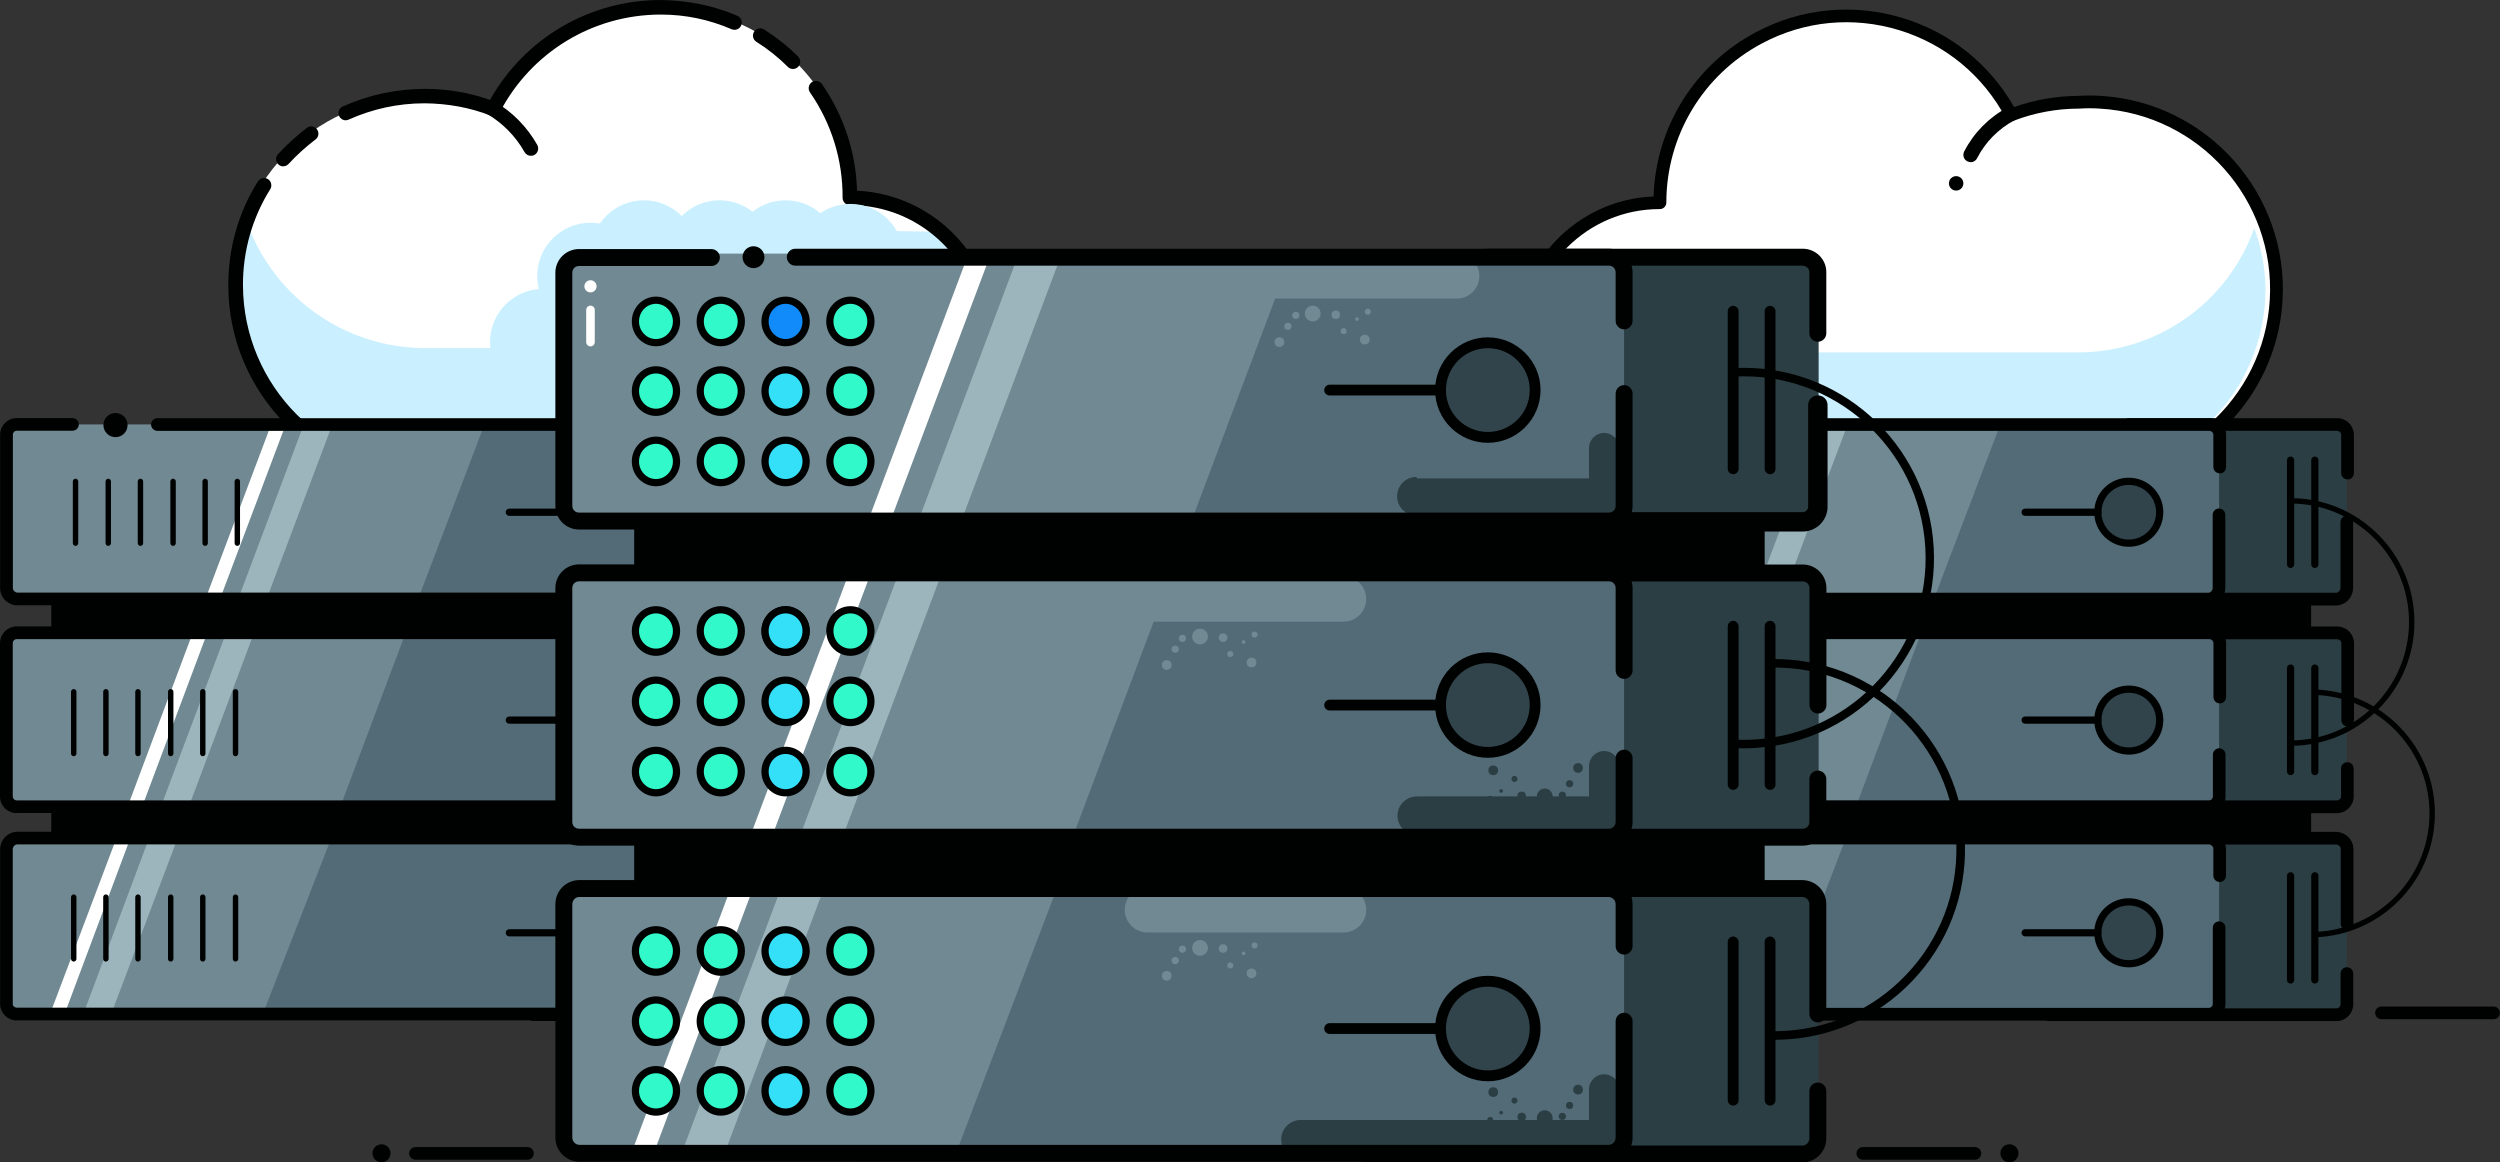 <?xml version="1.0" encoding="UTF-8" standalone="no"?>
<svg
   id="Layer_2"
   data-name="Layer 2"
   viewBox="0 0 221.43 102.96"
   version="1.1"
   xmlns="http://www.w3.org/2000/svg"
   xmlns:svg="http://www.w3.org/2000/svg"
   xmlns:rdf="http://www.w3.org/1999/02/22-rdf-syntax-ns#"
   xmlns:cc="http://creativecommons.org/ns#"
   xmlns:dc="http://purl.org/dc/elements/1.1/">
  <rect x="0" y="0" width="221.43" height="102.96" fill="#333333" stroke="none"/>
  <title
     id="title255">1fire Hosting</title>
  <defs
     id="defs1">
    <style
       id="style1">
      .cls-1 {
        fill: #000201;
      }

      .cls-2 {
        fill: #fff;
      }

      .cls-3 {
        fill: #ff4500;
      }

      .cls-4 {
        fill: #9cb5bc;
      }

      .cls-5 {
        fill: #b52200;
      }

      .cls-6 {
        fill: #caf0ff;
      }

      .cls-7 {
        fill: #108bf9;
      }

      .cls-8 {
        fill: #34e0f7;
      }

      .cls-9 {
        fill: #536b77;
      }

      .cls-10 {
        fill: #2a3e44;
      }

      .cls-11 {
        fill: #31444c;
      }

      .cls-12 {
        fill: #32f9c9;
      }

      .cls-13 {
        fill: #708993;
      }
    </style>
  </defs>
  <g
     id="Layer_1-2"
     data-name="Layer 1">
    <g
       id="Layer_2-5"
       data-name="Layer 2-5">
      <g
         id="Layer_1-2-3"
         data-name="Layer 1-2-3">
        <path
           class="cls-2"
           d="M87.61,29.76c.06,6.78-5.39,12.33-12.17,12.39-.02,0-.04,0-.06,0H37.76c-9.28,.23-16.98-7.11-17.2-16.39-.23-9.28,7.11-16.98,16.39-17.2,.27,0,.55,0,.82,0h0c2.07-.01,4.13,.37,6.06,1.13C48.07,1.48,58.17-1.74,66.38,2.51c5.62,2.91,9.13,8.74,9.05,15.06,6.72,.03,12.16,5.47,12.18,12.19Z"
           id="path1" />
        <polygon
           class="cls-6"
           points="88.79 24.93 51.77 27.08 51.77 20.05 83.43 20.53 88.79 24.93"
           id="polygon1" />
        <path
           class="cls-6"
           d="M87.61,29.76c.06,6.78-5.39,12.33-12.17,12.39-.02,0-.04,0-.06,0H37.76c-9.27,.06-16.84-7.42-16.9-16.69v-.16c0-1.92,.33-3.83,1-5.63,2.42,6.79,8.9,11.28,16.1,11.16h37.53c4.53-.08,8.66-2.65,10.73-6.68,.91,1.73,1.39,3.65,1.39,5.61Z"
           id="path2" />
        <path
           class="cls-1"
           d="M43.72,10s-.09,0-.13-.02c-1.9-.75-3.87-1.13-5.94-1.11h0c-.19,0-.35-.16-.35-.35,0-.19,.15-.35,.35-.35,2.04,0,4.01,.34,5.91,1.04C46.55,3.72,52.26,.31,58.53,.29h0c.19,0,.35,.16,.35,.35,0,.19-.16,.35-.35,.35-6.12,.01-11.67,3.39-14.5,8.81-.06,.12-.18,.19-.31,.19Z"
           id="path3" />
        <path
           class="cls-1"
           d="M25.1,14.74c-.16,0-.31-.06-.44-.17-.26-.24-.28-.65-.04-.91,.78-.85,1.64-1.63,2.55-2.33,.28-.22,.69-.16,.9,.12,.22,.28,.16,.69-.12,.9-.86,.65-1.66,1.38-2.39,2.17-.13,.14-.3,.21-.48,.21Z"
           id="path4" />
        <path
           class="cls-1"
           d="M37.71,42.75c-9.62,0-17.46-7.81-17.49-17.43-.01-3.32,.89-6.5,2.62-9.25,.19-.3,.59-.39,.89-.21,.3,.19,.39,.59,.21,.89-1.6,2.55-2.43,5.49-2.42,8.51,.03,8.97,7.3,16.21,16.2,16.21h37.56c6.42,0,11.65-5.22,11.65-11.65s-5.22-11.65-11.65-11.65c-.17,0-.34-.07-.46-.19-.12-.12-.19-.29-.19-.46,.02-3.35-.98-6.58-2.89-9.34-.2-.29-.13-.69,.16-.9,.29-.2,.69-.13,.9,.16,1.94,2.8,3.01,6.06,3.11,9.45,6.84,.33,12.3,6,12.3,12.92s-5.8,12.94-12.94,12.94H37.71Z"
           id="path5" />
        <path
           class="cls-1"
           d="M30.63,10.66c-.25,0-.48-.14-.59-.38-.15-.33,0-.71,.32-.85,2.3-1.04,4.78-1.55,7.27-1.56,1.95,0,3.91,.32,5.77,.98C46.47,3.39,52.21,.01,58.5,0c2.38,.03,4.65,.47,6.81,1.4,.33,.14,.48,.52,.34,.85-.14,.33-.52,.48-.85,.34-1.99-.86-4.09-1.3-6.26-1.3h-.03c-6.01,.01-11.46,3.33-14.24,8.65-.15,.29-.5,.42-.81,.3-1.87-.73-3.84-1.07-5.83-1.09h-.02c-2.34,0-4.6,.49-6.72,1.44-.09,.04-.18,.06-.26,.06Z"
           id="path6" />
        <path
           class="cls-1"
           d="M47.02,13.8c-.23,0-.44-.12-.56-.33-.79-1.4-1.94-2.57-3.32-3.38-.31-.18-.41-.57-.23-.88,.18-.31,.58-.41,.88-.23,1.59,.93,2.9,2.26,3.8,3.86,.17,.31,.06,.7-.25,.88-.1,.06-.21,.08-.32,.08Z"
           id="path7" />
        <circle
           class="cls-6"
           cx="52.3"
           cy="24.45"
           r="4.72"
           id="circle7" />
        <circle
           class="cls-6"
           cx="57.03"
           cy="22.46"
           r="4.72"
           id="circle8" />
        <circle
           class="cls-6"
           cx="63.73"
           cy="22.46"
           r="4.72"
           id="circle9" />
        <circle
           class="cls-6"
           cx="69.58"
           cy="22.46"
           r="4.72"
           id="circle10" />
        <circle
           class="cls-6"
           cx="75.32"
           cy="22.78"
           r="4.72"
           id="circle11" />
        <path
           class="cls-1"
           d="M37.71,42.46c-9.45,0-17.17-7.68-17.2-17.14l.35-.06h.35c.03,9.13,7.43,16.5,16.5,16.5h37.61c6.58,0,11.94-5.36,11.94-11.94s-5.36-11.94-11.94-11.94c-.19,0-.35-.16-.35-.35s.16-.35,.35-.35c6.97,0,12.64,5.67,12.64,12.64s-5.67,12.64-12.64,12.64H37.71Z"
           id="path11" />
        <circle
           class="cls-6"
           cx="48.12"
           cy="30.3"
           r="4.72"
           id="circle12" />
        <path
           class="cls-2"
           d="M134.84,30.03c-.03,6.66,5.34,12.09,12,12.13h37.24c9.14,.53,16.99-6.45,17.52-15.59s-6.45-16.99-15.59-17.52c-.63-.04-1.25-.04-1.88,0-2.05,0-4.08,.38-6,1.12-4.29-8.06-14.3-11.11-22.36-6.82-5.39,2.87-8.76,8.49-8.76,14.6-6.7-.02-12.14,5.38-12.17,12.08Z"
           id="path12" />
        <path
           class="cls-2"
           d="M134.84,30.03c-.03,6.66,5.34,12.09,12,12.13h37.24c9.14,.53,16.99-6.45,17.52-15.59s-6.45-16.99-15.59-17.52c-.63-.04-1.25-.04-1.88,0-2.05,0-4.08,.38-6,1.12-4.29-8.06-14.3-11.11-22.36-6.82-5.39,2.87-8.76,8.49-8.76,14.6-6.7-.02-12.14,5.38-12.17,12.08Z"
           id="path13" />
        <circle
           class="cls-1"
           cx="177.98"
           cy="102.15"
           r=".8"
           id="circle13" />
        <circle
           class="cls-1"
           cx="33.79"
           cy="102.15"
           r=".8"
           id="circle14" />
        <path
           class="cls-1"
           d="M46.72,102.72h-9.92c-.31,0-.56-.25-.56-.56s.25-.56,.56-.56h9.92c.31,0,.56,.25,.56,.56s-.25,.56-.56,.56Z"
           id="path14" />
        <path
           class="cls-1"
           d="M174.92,102.72h-9.93c-.31,0-.56-.25-.56-.56s.25-.56,.56-.56h9.93c.31,0,.56,.25,.56,.56s-.25,.56-.56,.56Z"
           id="path15" />
        <path
           class="cls-1"
           d="M220.86,90.27h-9.93c-.31,0-.56-.25-.56-.56s.25-.56,.56-.56h9.93c.31,0,.56,.25,.56,.56s-.25,.56-.56,.56Z"
           id="path16" />
        <path
           class="cls-1"
           d="M19.42,88.73s-.09,0-.14-.01c-.37-.07-.63-.4-.61-.78,.07-1.26,.32-2.5,.74-3.7,.12-.35,.5-.56,.86-.48,.37,.08,.62,.42,.59,.79-.1,1.24-.35,2.47-.73,3.66-.1,.31-.39,.52-.71,.52Z"
           id="path17" />
        <path
           class="cls-1"
           d="M19.42,88.73s-.09,0-.14-.01c-.37-.07-.63-.4-.61-.78,.07-1.26,.32-2.5,.74-3.7,.12-.35,.5-.56,.86-.48,.37,.08,.62,.42,.59,.79-.1,1.24-.35,2.47-.73,3.66-.1,.31-.39,.52-.71,.52Z"
           id="path18" />
        <path
           class="cls-1"
           d="M20.09,85.19c-.06,0-.11,0-.17-.02-.36-.08-.61-.42-.58-.79,.05-.58,.05-1.18,0-1.76-.01-.81-.1-1.57-.26-2.31-.05-.23,0-.46,.16-.64,.15-.18,.36-.29,.6-.27,.82,.02,1.62,.16,2.4,.4,.22,.07,.4,.24,.48,.45,.08,.22,.06,.46-.06,.65-.73,1.2-1.36,2.48-1.87,3.8-.11,.29-.4,.48-.7,.48Zm.64-4.2c.01,.08,.02,.15,.03,.23,.04-.07,.07-.14,.11-.2-.05,0-.09-.02-.14-.02Z"
           id="path19" />
        <path
           class="cls-1"
           d="M19.42,88.73s-.09,0-.14-.01c-.37-.07-.63-.4-.61-.78,.07-1.26,.32-2.5,.74-3.7,.12-.35,.5-.56,.86-.48,.37,.08,.62,.42,.59,.79-.1,1.24-.35,2.47-.73,3.66-.1,.31-.39,.52-.71,.52Z"
           id="path20" />
        <path
           class="cls-1"
           d="M70.23,6.11c-.16,0-.33-.06-.45-.19-.84-.84-1.78-1.59-2.79-2.22-.3-.19-.39-.59-.2-.89,.19-.3,.59-.39,.89-.2,1.09,.69,2.1,1.49,3.01,2.4,.25,.25,.25,.66,0,.91-.13,.13-.29,.19-.46,.19Z"
           id="path21" />
        <path
           class="cls-6"
           d="M134.84,30.03c-.03,6.66,5.34,12.09,12,12.13h37.24c9.16,0,16.58-7.43,16.58-16.59h0c-.02-1.83-.36-3.64-1-5.36-2.34,6.59-8.57,10.99-15.56,11h-37.09c-4.52-.02-8.65-2.54-10.73-6.55-.89,1.65-1.39,3.49-1.44,5.37Z"
           id="path22" />
        <path
           class="cls-1"
           d="M185.06,42.54c-.33,0-.66,0-1-.03h-37.22c-6.84-.04-12.38-5.64-12.35-12.48,.03-6.76,5.46-12.26,12.17-12.42,.12-6.12,3.52-11.68,8.94-14.56,3.98-2.12,8.55-2.56,12.86-1.25,4.21,1.29,7.69,4.1,9.83,7.94,1.88-.68,3.84-1.03,5.84-1.04,.62-.04,1.26-.04,1.9,0,9.32,.54,16.46,8.57,15.92,17.89-.52,8.99-8,15.95-16.89,15.95Zm-38.09-24.24c-6.47,0-11.75,5.25-11.78,11.73h0c-.03,6.46,5.19,11.74,11.65,11.78h37.24c8.96,.52,16.65-6.32,17.17-15.26,.52-8.94-6.33-16.63-15.26-17.15-.61-.04-1.23-.04-1.84,0-2.04,0-4.01,.37-5.9,1.1-.16,.06-.35,0-.43-.16-2.03-3.81-5.43-6.61-9.56-7.87-4.13-1.26-8.51-.84-12.33,1.2-5.29,2.82-8.58,8.29-8.57,14.29,0,.09-.04,.18-.1,.25s-.15,.1-.25,.1h-.04Zm-12.13,11.73h0Z"
           id="path23" />
        <path
           class="cls-1"
           d="M185.06,42.76c-.33,0-.67,0-1.01-.03h-37.21c-6.96-.04-12.6-5.74-12.56-12.7,.03-6.81,5.44-12.36,12.18-12.63,.19-6.12,3.62-11.65,9.05-14.54,4.03-2.15,8.66-2.59,13.02-1.26,4.21,1.28,7.69,4.07,9.86,7.88,1.85-.65,3.77-.98,5.74-.99,.61-.04,1.27-.04,1.92,0,9.44,.55,16.67,8.68,16.12,18.12-.53,9.1-8.11,16.15-17.11,16.15Zm-.98-1.16c8.85,.52,16.44-6.24,16.96-15.06,.51-8.82-6.24-16.41-15.06-16.92-.6-.04-1.21-.04-1.81,0-2.02,0-3.98,.37-5.83,1.08-.27,.1-.57,0-.7-.26-2-3.76-5.35-6.52-9.43-7.77-4.08-1.24-8.4-.83-12.16,1.18-5.22,2.78-8.46,8.18-8.46,14.1,0,.15-.06,.29-.17,.4-.11,.11-.25,.17-.4,.17-.02-.01-.03,0-.04,0-6.35,0-11.54,5.16-11.56,11.52h0c-.03,6.34,5.1,11.53,11.44,11.56h37.24Zm-49.24-11.57h0Z"
           id="path24" />
        <rect
           class="cls-10"
           x="142.56"
           y="37.65"
           width="65.31"
           height="15.4"
           rx=".91"
           ry=".91"
           id="rect24" />
        <path
           class="cls-1"
           d="M207.92,42.46c-.31,0-.56-.25-.56-.56v-3.44c-.01-.15-.17-.29-.35-.3h-18.45c-.31,0-.56-.25-.56-.56s.25-.56,.56-.56h18.46c.78,0,1.42,.62,1.47,1.39v3.48c0,.31-.25,.56-.56,.56Z"
           id="path25" />
        <path
           class="cls-1"
           d="M143.48,53.63c-.81,0-1.48-.66-1.48-1.47v-13.65c0-.31,.25-.56,.56-.56s.56,.25,.56,.56v13.64c0,.19,.16,.35,.35,.35h63.48c.16-.02,.33-.18,.35-.39v-5.87c0-.31,.25-.56,.56-.56s.56,.25,.56,.56v5.92c-.07,.81-.67,1.41-1.43,1.47h-63.53Z"
           id="path26" />
        <rect
           class="cls-9"
           x="134.84"
           y="37.65"
           width="61.71"
           height="15.4"
           rx=".91"
           ry=".91"
           id="rect26" />
        <path
           class="cls-1"
           d="M202.88,50.31c-.18,0-.32-.14-.32-.32v-9.23c0-.18,.14-.32,.32-.32s.32,.14,.32,.32v9.23c0,.18-.14,.32-.32,.32Z"
           id="path27" />
        <path
           class="cls-1"
           d="M205.03,50.31c-.18,0-.32-.14-.32-.32v-9.23c0-.18,.14-.32,.32-.32s.32,.14,.32,.32v9.23c0,.18-.14,.32-.32,.32Z"
           id="path28" />
        <rect
           class="cls-10"
           x="142.56"
           y="56.05"
           width="65.31"
           height="15.4"
           rx=".91"
           ry=".91"
           id="rect28" />
        <path
           class="cls-1"
           d="M143.38,72.02c-.69,0-1.31-.56-1.37-1.3v-13.75c-.06-.74,.53-1.42,1.3-1.48,.02,0,.04,0,.06,0h63.65c.82,0,1.48,.68,1.48,1.49v6.81c0,.31-.25,.56-.56,.56s-.56-.25-.56-.56v-6.81c0-.19-.16-.35-.35-.36h-63.62s-.02,0-.02,0c-.12,.01-.24,.15-.23,.31v13.72c.01,.13,.16,.25,.31,.24h63.53c.19,0,.35-.16,.35-.35v-2.47c0-.31,.25-.56,.56-.56s.56,.25,.56,.56v2.47c0,.81-.66,1.48-1.48,1.48h-63.48s-.07,0-.11,0Z"
           id="path29" />
        <rect
           class="cls-9"
           x="134.84"
           y="56.05"
           width="61.71"
           height="15.4"
           rx=".91"
           ry=".91"
           id="rect29" />
        <path
           class="cls-1"
           d="M202.88,68.66c-.18,0-.32-.14-.32-.32v-9.17c0-.18,.14-.32,.32-.32s.32,.14,.32,.32v9.17c0,.18-.14,.32-.32,.32Z"
           id="path30" />
        <path
           class="cls-1"
           d="M205.03,68.66c-.18,0-.32-.14-.32-.32v-9.17c0-.18,.14-.32,.32-.32s.32,.14,.32,.32v9.17c0,.18-.14,.32-.32,.32Z"
           id="path31" />
        <rect
           class="cls-10"
           x="142.56"
           y="74.46"
           width="65.31"
           height="15.4"
           rx=".91"
           ry=".91"
           id="rect31" />
        <path
           class="cls-1"
           d="M207.88,82.38c-.31,0-.56-.25-.56-.56v-6.66c-.01-.17-.18-.34-.39-.36h-14.9c-.31,0-.56-.25-.56-.56s.25-.56,.56-.56h14.95c.82,.07,1.41,.67,1.47,1.44v6.7c0,.31-.25,.56-.56,.56Z"
           id="path32" />
        <path
           class="cls-1"
           d="M142.56,89.57c-.31,0-.56-.25-.56-.56v-13.63c0-.31,.25-.56,.56-.56s.56,.25,.56,.56v13.63c0,.31-.25,.56-.56,.56Z"
           id="path33" />
        <path
           class="cls-1"
           d="M181.47,90.43c-.31,0-.56-.25-.56-.56s.25-.56,.56-.56h25.49c.18,0,.33-.15,.35-.33v-2.75c0-.31,.25-.56,.56-.56s.56,.25,.56,.56v2.79c-.05,.81-.7,1.42-1.47,1.42h-25.49Z"
           id="path34" />
        <rect
           class="cls-9"
           x="134.84"
           y="74.46"
           width="61.71"
           height="15.4"
           rx=".91"
           ry=".91"
           id="rect34" />
        <path
           class="cls-1"
           d="M202.88,87.12c-.18,0-.32-.14-.32-.32v-9.23c0-.18,.14-.32,.32-.32s.32,.14,.32,.32v9.23c0,.18-.14,.32-.32,.32Z"
           id="path35" />
        <path
           class="cls-1"
           d="M205.03,87.12c-.18,0-.32-.14-.32-.32v-9.23c0-.18,.14-.32,.32-.32s.32,.14,.32,.32v9.23c0,.18-.14,.32-.32,.32Z"
           id="path36" />
        <rect
           class="cls-1"
           x="138.75"
           y="53.05"
           width="65.95"
           height="3.01"
           id="rect36" />
        <rect
           class="cls-1"
           x="138.75"
           y="71.45"
           width="65.95"
           height="3.01"
           id="rect37" />
        <path
           class="cls-1"
           d="M202.88,66.06c-.13,0-.24-.11-.24-.24s.11-.24,.24-.24c5.78,0,10.49-4.71,10.49-10.49s-4.71-10.49-10.49-10.49c-.13,0-.24-.11-.24-.24s.11-.24,.24-.24c6.05,0,10.97,4.92,10.97,10.97s-4.92,10.97-10.97,10.97Z"
           id="path37" />
        <path
           class="cls-1"
           d="M205.01,83.02c-.13,0-.24-.1-.24-.23,0-.13,.1-.24,.23-.25,5.54-.17,10.01-4.64,10.18-10.17,.18-5.79-4.39-10.64-10.18-10.82-.13,0-.24-.11-.23-.25,0-.13,.1-.23,.25-.23,6.05,.18,10.82,5.26,10.64,11.31-.18,5.79-4.85,10.46-10.64,10.64,0,0,0,0,0,0Z"
           id="path38" />
        <circle
           class="cls-11"
           cx="188.55"
           cy="82.35"
           r="2.74"
           id="circle38" />
        <circle
           class="cls-11"
           cx="188.55"
           cy="63.51"
           r="2.74"
           id="circle39" />
        <circle
           class="cls-11"
           cx="188.55"
           cy="45.16"
           r="2.74"
           id="circle40" />
        <path
           class="cls-1"
           d="M188.55,85.68c-1.69,0-3.06-1.37-3.06-3.06s1.37-3.06,3.06-3.06,3.06,1.37,3.06,3.06-1.37,3.06-3.06,3.06Zm0-5.48c-1.33,0-2.42,1.09-2.42,2.42s1.09,2.42,2.42,2.42,2.42-1.09,2.42-2.42-1.09-2.42-2.42-2.42Z"
           id="path40" />
        <path
           class="cls-1"
           d="M188.55,66.84c-1.69,0-3.06-1.37-3.06-3.06s1.37-3.06,3.06-3.06,3.06,1.37,3.06,3.06-1.37,3.06-3.06,3.06Zm0-5.48c-1.33,0-2.42,1.09-2.42,2.42s1.09,2.42,2.42,2.42,2.42-1.09,2.42-2.42-1.09-2.42-2.42-2.42Z"
           id="path41" />
        <path
           class="cls-1"
           d="M188.55,48.43c-1.69,0-3.06-1.37-3.06-3.06s1.37-3.06,3.06-3.06,3.06,1.37,3.06,3.06-1.37,3.06-3.06,3.06Zm0-5.48c-1.33,0-2.42,1.09-2.42,2.42s1.09,2.42,2.42,2.42,2.42-1.09,2.42-2.42-1.09-2.42-2.42-2.42Z"
           id="path42" />
        <path
           class="cls-1"
           d="M185.81,82.94h-6.44c-.18,0-.32-.14-.32-.32s.14-.32,.32-.32h6.44c.18,0,.32,.14,.32,.32s-.14,.32-.32,.32Z"
           id="path43" />
        <path
           class="cls-1"
           d="M185.81,64.1h-6.44c-.18,0-.32-.14-.32-.32s.14-.32,.32-.32h6.44c.18,0,.32,.14,.32,.32s-.14,.32-.32,.32Z"
           id="path44" />
        <path
           class="cls-1"
           d="M185.81,45.69h-6.44c-.18,0-.32-.14-.32-.32s.14-.32,.32-.32h6.44c.18,0,.32,.14,.32,.32s-.14,.32-.32,.32Z"
           id="path45" />
        <path
           class="cls-13"
           d="M177.17,37.59l-5.79,15.24h-35.69c-.47,0-.85-.38-.86-.85,0-.02,0-.04,0-.06v-13.63c.08-.41,.43-.7,.85-.7h41.49Z"
           id="path46" />
        <path
           class="cls-13"
           d="M170.25,55.84l-5.79,15.4h-28.77c-.47,0-.85-.38-.85-.85,0,0,0,0,0-.01v-13.63c-.03-.47,.33-.88,.8-.91h34.61Z"
           id="path47" />
        <path
           class="cls-13"
           d="M163.49,74.24l-5.9,15.41h-21.9c-.47,0-.85-.39-.86-.86,0-.02,0-.04,0-.06v-13.58c-.01-.49,.36-.89,.85-.92h27.81Z"
           id="path48" />
        <circle
           class="cls-1"
           cx="144.49"
           cy="37.65"
           r="1.07"
           id="circle48" />
        <polygon
           class="cls-2"
           points="151.42 55.84 152.7 55.84 146.91 71.29 145.62 71.29 151.42 55.84"
           id="polygon48" />
        <polygon
           class="cls-2"
           points="144.5 74.3 145.78 74.3 140.04 89.65 138.75 89.65 144.5 74.3"
           id="polygon49" />
        <polygon
           class="cls-2"
           points="159.57 37.43 153.78 52.83 152.49 52.83 158.29 37.43 159.57 37.43"
           id="polygon50" />
        <polygon
           class="cls-4"
           points="154.32 55.84 156.84 55.84 151.04 71.29 148.52 71.29 154.32 55.84"
           id="polygon51" />
        <polygon
           class="cls-4"
           points="147.39 74.3 149.92 74.3 144.17 89.65 141.65 89.65 147.39 74.3"
           id="polygon52" />
        <polygon
           class="cls-4"
           points="163.71 37.43 157.91 52.83 155.44 52.83 161.24 37.43 163.71 37.43"
           id="polygon53" />
        <path
           class="cls-1"
           d="M135.75,53.63c-.81,0-1.48-.66-1.48-1.48v-13.64c-.03-.33,.09-.7,.33-.98,.24-.29,.59-.47,.96-.5h5.07c.31,0,.56,.25,.56,.56s-.25,.56-.56,.56h-5c-.08,0-.14,.07-.17,.1-.05,.06-.07,.13-.07,.21v13.69c0,.19,.16,.35,.35,.35h59.88c.17-.01,.34-.18,.36-.39v-6.51c0-.31,.25-.56,.56-.56s.56,.25,.56,.56v6.56c-.07,.82-.67,1.41-1.44,1.47h-59.92Z"
           id="path53" />
        <path
           class="cls-1"
           d="M135.65,72.02c-.3,0-.62-.12-.88-.33-.29-.24-.46-.58-.49-.96-.02-.05-.02-.14,0-.25v-13.51c-.06-.73,.52-1.42,1.29-1.48h60.12c.82,0,1.48,.67,1.48,1.48v4.77c0,.31-.25,.56-.56,.56s-.56-.25-.56-.56v-4.77c0-.19-.16-.35-.35-.36h-60.04c-.13,.01-.25,.15-.24,.31v13.62s0,.04,0,.06c0,0,0,.02,0,.03,0,.11,.06,.17,.1,.2s.1,.07,.2,.06h59.93c.2,0,.35-.16,.35-.35v-3.7c0-.31,.25-.56,.56-.56s.56,.25,.56,.56v3.7c0,.81-.66,1.48-1.47,1.48h-59.89s-.07,0-.1,0Z"
           id="path54" />
        <path
           class="cls-1"
           d="M135.66,90.39c-.31,0-.64-.12-.9-.35-.29-.25-.46-.59-.49-.97v-13.92c0-.39,.14-.76,.42-1.04,.28-.28,.64-.44,1.04-.44h59.96c.82,.07,1.41,.67,1.47,1.44v2.45c0,.31-.25,.56-.56,.56s-.56-.25-.56-.56v-2.41c-.01-.17-.18-.34-.39-.36h-59.89c-.1,0-.18,.04-.25,.11s-.1,.15-.1,.25v13.88c0,.08,.06,.14,.1,.17,.03,.03,.1,.07,.21,.07h59.92s0,0,0,0c.19,0,.34-.15,.35-.33v-6.77c0-.31,.25-.56,.56-.56s.56,.25,.56,.56v6.81c-.05,.82-.72,1.44-1.49,1.42h-59.88s-.06,0-.09,0Z"
           id="path55" />
        <path
           class="cls-1"
           d="M196.6,41.92c-.31,0-.56-.25-.56-.56v-2.9c-.01-.15-.17-.29-.35-.3h-47.48c-.31,0-.56-.25-.56-.56s.25-.56,.56-.56h47.49c.78,0,1.42,.62,1.47,1.39v2.94c0,.31-.25,.56-.56,.56Z"
           id="path56" />
        <path
           class="cls-1"
           d="M155.07,85.17c-.13,0-.24-.11-.24-.24v-5.47c0-.13,.11-.24,.24-.24s.24,.11,.24,.24v5.47c0,.13-.11,.24-.24,.24Z"
           id="path57" />
        <path
           class="cls-1"
           d="M152.22,85.17c-.13,0-.24-.11-.24-.24v-5.47c0-.13,.11-.24,.24-.24s.24,.11,.24,.24v5.47c0,.13-.11,.24-.24,.24Z"
           id="path58" />
        <path
           class="cls-1"
           d="M149.32,85.17c-.13,0-.24-.11-.24-.24v-5.47c0-.13,.11-.24,.24-.24s.24,.11,.24,.24v5.47c0,.13-.11,.24-.24,.24Z"
           id="path59" />
        <path
           class="cls-1"
           d="M146.48,85.17c-.13,0-.24-.11-.24-.24v-5.47c0-.13,.11-.24,.24-.24s.24,.11,.24,.24v5.47c0,.13-.11,.24-.24,.24Z"
           id="path60" />
        <path
           class="cls-1"
           d="M143.58,85.17c-.13,0-.24-.11-.24-.24v-5.47c0-.13,.11-.24,.24-.24s.24,.11,.24,.24v5.47c0,.13-.11,.24-.24,.24Z"
           id="path61" />
        <path
           class="cls-1"
           d="M140.74,85.17c-.13,0-.24-.11-.24-.24v-5.47c0-.13,.11-.24,.24-.24s.24,.11,.24,.24v5.47c0,.13-.11,.24-.24,.24Z"
           id="path62" />
        <path
           class="cls-1"
           d="M155.07,66.98c-.13,0-.24-.11-.24-.24v-5.47c0-.13,.11-.24,.24-.24s.24,.11,.24,.24v5.47c0,.13-.11,.24-.24,.24Z"
           id="path63" />
        <path
           class="cls-1"
           d="M152.22,66.98c-.13,0-.24-.11-.24-.24v-5.47c0-.13,.11-.24,.24-.24s.24,.11,.24,.24v5.47c0,.13-.11,.24-.24,.24Z"
           id="path64" />
        <path
           class="cls-1"
           d="M149.32,66.98c-.13,0-.24-.11-.24-.24v-5.47c0-.13,.11-.24,.24-.24s.24,.11,.24,.24v5.47c0,.13-.11,.24-.24,.24Z"
           id="path65" />
        <path
           class="cls-1"
           d="M146.48,66.98c-.13,0-.24-.11-.24-.24v-5.47c0-.13,.11-.24,.24-.24s.24,.11,.24,.24v5.47c0,.13-.11,.24-.24,.24Z"
           id="path66" />
        <path
           class="cls-1"
           d="M143.58,66.98c-.13,0-.24-.11-.24-.24v-5.47c0-.13,.11-.24,.24-.24s.24,.11,.24,.24v5.47c0,.13-.11,.24-.24,.24Z"
           id="path67" />
        <path
           class="cls-1"
           d="M140.74,66.98c-.13,0-.24-.11-.24-.24v-5.47c0-.13,.11-.24,.24-.24s.24,.11,.24,.24v5.47c0,.13-.11,.24-.24,.24Z"
           id="path68" />
        <path
           class="cls-1"
           d="M155.28,48.35c-.13,0-.24-.11-.24-.24v-5.47c0-.13,.11-.24,.24-.24s.24,.11,.24,.24v5.47c0,.13-.11,.24-.24,.24Z"
           id="path69" />
        <path
           class="cls-1"
           d="M152.38,48.35c-.13,0-.24-.11-.24-.24v-5.47c0-.13,.11-.24,.24-.24s.24,.11,.24,.24v5.47c0,.13-.11,.24-.24,.24Z"
           id="path70" />
        <path
           class="cls-1"
           d="M149.54,48.35c-.13,0-.24-.11-.24-.24v-5.47c0-.13,.11-.24,.24-.24s.24,.11,.24,.24v5.47c0,.13-.11,.24-.24,.24Z"
           id="path71" />
        <path
           class="cls-1"
           d="M146.69,48.35c-.13,0-.24-.11-.24-.24v-5.47c0-.13,.11-.24,.24-.24s.24,.11,.24,.24v5.47c0,.13-.11,.24-.24,.24Z"
           id="path72" />
        <path
           class="cls-1"
           d="M143.8,48.35c-.13,0-.24-.11-.24-.24v-5.47c0-.13,.11-.24,.24-.24s.24,.11,.24,.24v5.47c0,.13-.11,.24-.24,.24Z"
           id="path73" />
        <path
           class="cls-1"
           d="M140.95,48.35c-.13,0-.24-.11-.24-.24v-5.47c0-.13,.11-.24,.24-.24s.24,.11,.24,.24v5.47c0,.13-.11,.24-.24,.24Z"
           id="path74" />
        <rect
           class="cls-10"
           x="8.35"
           y="37.65"
           width="65.31"
           height="15.4"
           rx=".91"
           ry=".91"
           id="rect74" />
        <path
           class="cls-1"
           d="M73.61,42.46c-.31,0-.56-.25-.56-.56v-3.44c0-.16-.13-.29-.3-.3h-18.4c-.31,0-.56-.25-.56-.56s.25-.56,.56-.56h18.41c.78,0,1.42,.65,1.42,1.42v3.45c0,.31-.25,.56-.56,.56Z"
           id="path75" />
        <path
           class="cls-1"
           d="M9.21,53.63c-.81-.05-1.42-.7-1.42-1.47v-13.64c0-.31,.25-.56,.56-.56s.56,.25,.56,.56v13.64c0,.18,.15,.33,.33,.35h63.5c.15-.01,.29-.17,.29-.35v-5.92c0-.31,.25-.56,.56-.56s.56,.25,.56,.56v5.92c0,.78-.62,1.42-1.39,1.47H9.21Z"
           id="path76" />
        <rect
           class="cls-9"
           x=".57"
           y="37.65"
           width="61.71"
           height="15.4"
           rx=".91"
           ry=".91"
           id="rect76" />
        <path
           class="cls-1"
           d="M68.67,50.31c-.18,0-.32-.14-.32-.32v-9.23c0-.18,.14-.32,.32-.32s.32,.14,.32,.32v9.23c0,.18-.14,.32-.32,.32Z"
           id="path77" />
        <path
           class="cls-1"
           d="M70.82,50.31c-.18,0-.32-.14-.32-.32v-9.23c0-.18,.14-.32,.32-.32s.32,.14,.32,.32v9.23c0,.18-.14,.32-.32,.32Z"
           id="path78" />
        <rect
           class="cls-10"
           x="8.35"
           y="56.05"
           width="65.31"
           height="15.4"
           rx=".91"
           ry=".91"
           id="rect78" />
        <path
           class="cls-1"
           d="M9.2,72.02c-.37,0-.72-.14-.98-.4-.27-.26-.42-.62-.43-1v-13.65c-.03-.34,.1-.7,.34-.99s.59-.46,.97-.48h63.65c.78,0,1.42,.64,1.42,1.42v6.88c0,.31-.25,.56-.56,.56s-.56-.25-.56-.56v-6.87c0-.16-.14-.29-.3-.29H9.17c-.09,0-.15,.06-.18,.1-.03,.03-.08,.1-.07,.21v13.67c0,.11,.06,.17,.09,.2s.05,.11,.2,.08h63.6c.08,0,.15-.06,.18-.1,.03-.03,.08-.1,.07-.21v-2.51c0-.31,.25-.56,.56-.56s.56,.25,.56,.56v2.47c.03,.34-.1,.7-.34,.99s-.59,.46-.97,.48H9.21s-.01,0-.02,0Z"
           id="path79" />
        <rect
           class="cls-9"
           x=".57"
           y="56.05"
           width="61.71"
           height="15.4"
           rx=".91"
           ry=".91"
           id="rect79" />
        <path
           class="cls-1"
           d="M68.67,68.66c-.18,0-.32-.14-.32-.32v-9.17c0-.18,.14-.32,.32-.32s.32,.14,.32,.32v9.17c0,.18-.14,.32-.32,.32Z"
           id="path80" />
        <path
           class="cls-1"
           d="M70.82,68.66c-.18,0-.32-.14-.32-.32v-9.17c0-.18,.14-.32,.32-.32s.32,.14,.32,.32v9.17c0,.18-.14,.32-.32,.32Z"
           id="path81" />
        <rect
           class="cls-10"
           x="8.35"
           y="74.46"
           width="65.31"
           height="15.4"
           rx=".91"
           ry=".91"
           id="rect81" />
        <path
           class="cls-1"
           d="M73.61,82.38c-.31,0-.56-.25-.56-.56v-6.66c0-.19-.15-.34-.33-.36h-14.88c-.31,0-.56-.25-.56-.56s.25-.56,.56-.56h14.92c.82,.05,1.43,.7,1.42,1.49v6.66c0,.31-.25,.56-.56,.56Z"
           id="path82" />
        <path
           class="cls-1"
           d="M8.35,89.57c-.31,0-.56-.25-.56-.56v-13.63c0-.31,.25-.56,.56-.56s.56,.25,.56,.56v13.63c0,.31-.25,.56-.56,.56Z"
           id="path83" />
        <path
           class="cls-1"
           d="M72.75,90.43h-25.49c-.31,0-.56-.25-.56-.56s.25-.56,.56-.56h25.49c.16,0,.29-.13,.29-.29v-2.79c0-.31,.25-.56,.56-.56s.56,.25,.56,.56v2.79c0,.79-.64,1.42-1.42,1.42Z"
           id="path84" />
        <rect
           class="cls-9"
           x=".57"
           y="74.46"
           width="61.71"
           height="15.4"
           rx=".91"
           ry=".91"
           id="rect84" />
        <path
           class="cls-1"
           d="M68.67,87.12c-.18,0-.32-.14-.32-.32v-9.23c0-.18,.14-.32,.32-.32s.32,.14,.32,.32v9.23c0,.18-.14,.32-.32,.32Z"
           id="path85" />
        <path
           class="cls-1"
           d="M70.82,87.12c-.18,0-.32-.14-.32-.32v-9.23c0-.18,.14-.32,.32-.32s.32,.14,.32,.32v9.23c0,.18-.14,.32-.32,.32Z"
           id="path86" />
        <rect
           class="cls-1"
           x="4.54"
           y="53.05"
           width="65.95"
           height="3.01"
           id="rect86" />
        <rect
           class="cls-1"
           x="4.54"
           y="71.45"
           width="65.95"
           height="3.01"
           id="rect87" />
        <path
           class="cls-1"
           d="M68.67,66.06c-.13,0-.24-.11-.24-.24s.11-.24,.24-.24c5.78,0,10.49-4.71,10.49-10.49s-4.71-10.49-10.49-10.49c-.13,0-.24-.11-.24-.24s.11-.24,.24-.24c6.05,0,10.97,4.92,10.97,10.97s-4.92,10.97-10.97,10.97Z"
           id="path87" />
        <path
           class="cls-1"
           d="M70.82,83.02c-.13,0-.24-.1-.24-.23,0-.13,.1-.24,.23-.25,5.54-.17,10.01-4.64,10.17-10.17,.09-2.8-.93-5.47-2.85-7.52-1.92-2.04-4.52-3.21-7.33-3.3-.13,0-.24-.11-.23-.25,0-.13,.1-.23,.25-.23,2.93,.09,5.65,1.31,7.66,3.45,2.01,2.14,3.07,4.93,2.98,7.86-.18,5.79-4.85,10.46-10.64,10.64,0,0,0,0,0,0Z"
           id="path88" />
        <path
           class="cls-1"
           d="M54.34,85.68c-1.69,0-3.06-1.37-3.06-3.06s1.37-3.06,3.06-3.06,3.06,1.37,3.06,3.06-1.37,3.06-3.06,3.06Zm0-5.48c-1.33,0-2.42,1.09-2.42,2.42s1.09,2.42,2.42,2.42,2.42-1.09,2.42-2.42-1.09-2.42-2.42-2.42Z"
           id="path89" />
        <path
           class="cls-1"
           d="M54.34,66.84c-1.69,0-3.06-1.37-3.06-3.06s1.37-3.06,3.06-3.06,3.06,1.37,3.06,3.06-1.37,3.06-3.06,3.06Zm0-5.48c-1.33,0-2.42,1.09-2.42,2.42s1.09,2.42,2.42,2.42,2.42-1.09,2.42-2.42-1.09-2.42-2.42-2.42Z"
           id="path90" />
        <path
           class="cls-1"
           d="M51.61,82.94h-6.5c-.18,0-.32-.14-.32-.32s.14-.32,.32-.32h6.5c.18,0,.32,.14,.32,.32s-.14,.32-.32,.32Z"
           id="path91" />
        <path
           class="cls-1"
           d="M51.61,64.1h-6.5c-.18,0-.32-.14-.32-.32s.14-.32,.32-.32h6.5c.18,0,.32,.14,.32,.32s-.14,.32-.32,.32Z"
           id="path92" />
        <path
           class="cls-1"
           d="M51.61,45.69h-6.5c-.18,0-.32-.14-.32-.32s.14-.32,.32-.32h6.5c.18,0,.32,.14,.32,.32s-.14,.32-.32,.32Z"
           id="path93" />
        <path
           class="cls-13"
           d="M42.91,37.59l-5.79,15.24H1.49c-.5,0-.91-.4-.92-.9,0,0,0,0,0-.01H.57v-13.63c.1-.42,.49-.71,.92-.7H42.91Z"
           id="path94" />
        <path
           class="cls-13"
           d="M36.01,55.84l-5.79,15.4H1.49c-.49,0-.89-.38-.92-.86v-13.63c0-.5,.42-.91,.92-.91H36.01Z"
           id="path95" />
        <path
           class="cls-13"
           d="M29.34,74.24l-6,15.41H1.49c-.51,0-.92-.41-.92-.92H.57v-13.58c.04-.49,.43-.88,.92-.92H29.34Z"
           id="path96" />
        <circle
           class="cls-1"
           cx="10.23"
           cy="37.65"
           r="1.07"
           id="circle96" />
        <polygon
           class="cls-2"
           points="17.15 55.84 18.44 55.84 12.65 71.29 11.36 71.29 17.15 55.84"
           id="polygon96" />
        <polygon
           class="cls-2"
           points="10.29 74.3 11.52 74.3 5.78 89.65 4.49 89.65 10.29 74.3"
           id="polygon97" />
        <polygon
           class="cls-2"
           points="25.37 37.43 19.57 52.83 18.28 52.83 24.08 37.43 25.37 37.43"
           id="polygon98" />
        <polygon
           class="cls-4"
           points="20.11 55.84 22.58 55.84 16.78 71.29 14.31 71.29 20.11 55.84"
           id="polygon99" />
        <polygon
           class="cls-4"
           points="13.18 74.3 15.71 74.3 9.91 89.65 7.44 89.65 13.18 74.3"
           id="polygon100" />
        <polygon
           class="cls-4"
           points="29.5 37.43 23.7 52.83 21.18 52.83 26.97 37.43 29.5 37.43"
           id="polygon101" />
        <path
           class="cls-1"
           d="M1.49,53.63c-.81-.06-1.42-.66-1.48-1.43v-13.69c0-.82,.66-1.48,1.48-1.48H6.42c.31,0,.56,.25,.56,.56s-.25,.56-.56,.56H1.49c-.2,0-.35,.16-.35,.35v13.64c.02,.16,.19,.33,.4,.35H61.44c.15-.01,.29-.16,.28-.34v-6.57c0-.31,.25-.56,.56-.56s.56,.25,.56,.56v6.56c.01,.78-.6,1.43-1.38,1.47H1.49Z"
           id="path101" />
        <path
           class="cls-1"
           d="M1.47,72.02c-.38,0-.75-.15-1.03-.42-.28-.28-.44-.64-.44-1.04v-13.59c0-.82,.67-1.49,1.48-1.49H61.48c.79,0,1.42,.64,1.42,1.43v4.83c0,.31-.25,.56-.56,.56s-.56-.25-.56-.56v-4.83c0-.16-.13-.3-.29-.3H1.48c-.2,0-.35,.16-.35,.36v13.57c0,.1,.04,.18,.1,.25,.07,.06,.15,.1,.24,.1H61.48s.12-.04,.17-.1c.03-.03,.08-.1,.07-.21v-3.74c0-.31,.25-.56,.56-.56s.56,.25,.56,.56v3.7c.06,.74-.53,1.42-1.31,1.47H1.48s-.01,0-.02,0Z"
           id="path102" />
        <path
           class="cls-1"
           d="M1.49,90.39c-.78,0-1.43-.61-1.48-1.39v-13.85c.06-.82,.67-1.42,1.44-1.48H61.49c.82,.04,1.44,.7,1.43,1.49v2.4c0,.31-.25,.56-.56,.56s-.56-.25-.56-.56v-2.41c0-.19-.14-.35-.33-.36H1.49c-.17,.02-.34,.18-.36,.4v13.77c.01,.15,.17,.29,.35,.29H61.44c.11,0,.17-.05,.2-.09,.03-.03,.08-.1,.08-.2v-6.82c0-.31,.25-.56,.56-.56s.56,.25,.56,.56v6.81c0,.37-.14,.73-.4,1s-.62,.42-1,.43H1.49Z"
           id="path103" />
        <path
           class="cls-1"
           d="M62.4,41.92c-.31,0-.56-.25-.56-.56v-2.9c0-.16-.13-.3-.3-.3H13.94c-.31,0-.56-.25-.56-.56s.25-.56,.56-.56H61.53c.79,0,1.43,.64,1.43,1.43v2.9c0,.31-.25,.56-.56,.56Z"
           id="path104" />
        <path
           class="cls-1"
           d="M20.86,85.17c-.13,0-.24-.11-.24-.24v-5.47c0-.13,.11-.24,.24-.24s.24,.11,.24,.24v5.47c0,.13-.11,.24-.24,.24Z"
           id="path105" />
        <path
           class="cls-1"
           d="M17.96,85.17c-.13,0-.24-.11-.24-.24v-5.47c0-.13,.11-.24,.24-.24s.24,.11,.24,.24v5.47c0,.13-.11,.24-.24,.24Z"
           id="path106" />
        <path
           class="cls-1"
           d="M15.12,85.17c-.13,0-.24-.11-.24-.24v-5.47c0-.13,.11-.24,.24-.24s.24,.11,.24,.24v5.47c0,.13-.11,.24-.24,.24Z"
           id="path107" />
        <path
           class="cls-1"
           d="M12.22,85.17c-.13,0-.24-.11-.24-.24v-5.47c0-.13,.11-.24,.24-.24s.24,.11,.24,.24v5.47c0,.13-.11,.24-.24,.24Z"
           id="path108" />
        <path
           class="cls-1"
           d="M9.38,85.17c-.13,0-.24-.11-.24-.24v-5.47c0-.13,.11-.24,.24-.24s.24,.11,.24,.24v5.47c0,.13-.11,.24-.24,.24Z"
           id="path109" />
        <path
           class="cls-1"
           d="M6.53,85.17c-.13,0-.24-.11-.24-.24v-5.47c0-.13,.11-.24,.24-.24s.24,.11,.24,.24v5.47c0,.13-.11,.24-.24,.24Z"
           id="path110" />
        <path
           class="cls-1"
           d="M20.86,66.98c-.13,0-.24-.11-.24-.24v-5.47c0-.13,.11-.24,.24-.24s.24,.11,.24,.24v5.47c0,.13-.11,.24-.24,.24Z"
           id="path111" />
        <path
           class="cls-1"
           d="M17.96,66.98c-.13,0-.24-.11-.24-.24v-5.47c0-.13,.11-.24,.24-.24s.24,.11,.24,.24v5.47c0,.13-.11,.24-.24,.24Z"
           id="path112" />
        <path
           class="cls-1"
           d="M15.12,66.98c-.13,0-.24-.11-.24-.24v-5.47c0-.13,.11-.24,.24-.24s.24,.11,.24,.24v5.47c0,.13-.11,.24-.24,.24Z"
           id="path113" />
        <path
           class="cls-1"
           d="M12.22,66.98c-.13,0-.24-.11-.24-.24v-5.47c0-.13,.11-.24,.24-.24s.24,.11,.24,.24v5.47c0,.13-.11,.24-.24,.24Z"
           id="path114" />
        <path
           class="cls-1"
           d="M9.38,66.98c-.13,0-.24-.11-.24-.24v-5.47c0-.13,.11-.24,.24-.24s.24,.11,.24,.24v5.47c0,.13-.11,.24-.24,.24Z"
           id="path115" />
        <path
           class="cls-1"
           d="M6.53,66.98c-.13,0-.24-.11-.24-.24v-5.47c0-.13,.11-.24,.24-.24s.24,.11,.24,.24v5.47c0,.13-.11,.24-.24,.24Z"
           id="path116" />
        <path
           class="cls-1"
           d="M21.02,48.35c-.13,0-.24-.11-.24-.24v-5.47c0-.13,.11-.24,.24-.24s.24,.11,.24,.24v5.47c0,.13-.11,.24-.24,.24Z"
           id="path117" />
        <path
           class="cls-1"
           d="M18.17,48.35c-.13,0-.24-.11-.24-.24v-5.47c0-.13,.11-.24,.24-.24s.24,.11,.24,.24v5.47c0,.13-.11,.24-.24,.24Z"
           id="path118" />
        <path
           class="cls-1"
           d="M15.33,48.35c-.13,0-.24-.11-.24-.24v-5.47c0-.13,.11-.24,.24-.24s.24,.11,.24,.24v5.47c0,.13-.11,.24-.24,.24Z"
           id="path119" />
        <path
           class="cls-1"
           d="M12.44,48.35c-.13,0-.24-.11-.24-.24v-5.47c0-.13,.11-.24,.24-.24s.24,.11,.24,.24v5.47c0,.13-.11,.24-.24,.24Z"
           id="path120" />
        <path
           class="cls-1"
           d="M9.59,48.35c-.13,0-.24-.11-.24-.24v-5.47c0-.13,.11-.24,.24-.24s.24,.11,.24,.24v5.47c0,.13-.11,.24-.24,.24Z"
           id="path121" />
        <path
           class="cls-1"
           d="M6.69,48.35c-.13,0-.24-.11-.24-.24v-5.47c0-.13,.11-.24,.24-.24s.24,.11,.24,.24v5.47c0,.13-.11,.24-.24,.24Z"
           id="path122" />
        <rect
           class="cls-10"
           x="61.91"
           y="22.78"
           width="99.17"
           height="23.4"
           rx="1.34"
           ry="1.34"
           id="rect122" />
        <path
           class="cls-1"
           d="M161.01,30.27c-.41,0-.75-.34-.75-.75v-5.37c0-.18-.06-.33-.17-.44s-.26-.17-.42-.18h-27.89c-.41,0-.75-.34-.75-.75s.34-.75,.75-.75h27.9c.56,0,1.09,.23,1.48,.62,.39,.4,.61,.92,.6,1.48v5.39c0,.41-.34,.75-.75,.75Z"
           id="path123" />
        <path
           class="cls-1"
           d="M159.67,47.08H63.09c-1.21,0-2.2-.99-2.2-2.2V24.15c0-.48,.38-.86,.86-.86s.86,.38,.86,.86v20.73c0,.26,.22,.48,.48,.48h96.58c.26,0,.48-.22,.48-.48v-9c0-.48,.38-.86,.86-.86s.86,.38,.86,.86v9c0,1.21-.99,2.2-2.2,2.2Z"
           id="path124" />
        <rect
           class="cls-9"
           x="50.16"
           y="22.78"
           width="93.69"
           height="23.4"
           rx="1.34"
           ry="1.34"
           id="rect124" />
        <path
           class="cls-1"
           d="M153.51,42c-.27,0-.48-.22-.48-.48v-13.95c0-.27,.22-.48,.48-.48s.48,.22,.48,.48v13.95c0,.27-.22,.48-.48,.48Z"
           id="path125" />
        <path
           class="cls-1"
           d="M156.78,42c-.27,0-.48-.22-.48-.48v-13.95c0-.27,.22-.48,.48-.48s.48,.22,.48,.48v13.95c0,.27-.22,.48-.48,.48Z"
           id="path126" />
        <rect
           class="cls-10"
           x="61.91"
           y="50.74"
           width="99.17"
           height="23.4"
           rx="1.34"
           ry="1.34"
           id="rect126" />
        <path
           class="cls-1"
           d="M159.67,74.9H63.09c-1.15,0-2.09-.94-2.09-2.09v-20.72c0-1.15,.94-2.09,2.09-2.09h96.59c1.15,0,2.09,.94,2.09,2.09v10.36c0,.41-.34,.75-.75,.75s-.75-.34-.75-.75v-10.36c0-.33-.26-.59-.59-.59H63.09c-.33,0-.59,.26-.59,.59v20.72c0,.33,.26,.59,.59,.59h96.58c.33,0,.59-.26,.59-.59v-3.81c0-.41,.34-.75,.75-.75s.75,.34,.75,.75v3.81c0,1.15-.94,2.09-2.09,2.09Z"
           id="path127" />
        <rect
           class="cls-9"
           x="50.16"
           y="50.74"
           width="93.69"
           height="23.4"
           rx="1.34"
           ry="1.34"
           id="rect127" />
        <path
           class="cls-1"
           d="M153.51,69.96c-.27,0-.48-.22-.48-.48v-14.01c0-.27,.22-.48,.48-.48s.48,.22,.48,.48v14.01c0,.27-.22,.48-.48,.48Z"
           id="path128" />
        <path
           class="cls-1"
           d="M156.78,69.96c-.27,0-.48-.22-.48-.48v-14.01c0-.27,.22-.48,.48-.48s.48,.22,.48,.48v14.01c0,.27-.22,.48-.48,.48Z"
           id="path129" />
        <rect
           class="cls-10"
           x="61.91"
           y="78.7"
           width="99.17"
           height="23.4"
           rx="1.34"
           ry="1.34"
           id="rect129" />
        <path
           class="cls-1"
           d="M161.01,90.56c-.41,0-.75-.34-.75-.75v-9.72c0-.35-.27-.63-.62-.64h-22.63c-.41,0-.75-.34-.75-.75s.34-.75,.75-.75h22.66c1.18,.04,2.09,.98,2.09,2.14v9.72c0,.41-.34,.75-.75,.75Z"
           id="path130" />
        <path
           class="cls-1"
           d="M61.92,101.61c-.48,0-.86-.38-.86-.86v-20.66c0-.48,.38-.86,.86-.86s.86,.38,.86,.86v20.66c0,.48-.38,.86-.86,.86Z"
           id="path131" />
        <path
           class="cls-1"
           d="M121.01,102.96c-.41,0-.75-.34-.75-.75s.34-.75,.75-.75h38.66c.32-.01,.59-.29,.59-.64v-4.19c0-.41,.34-.75,.75-.75s.75,.34,.75,.75v4.19c0,1.16-.91,2.1-2.06,2.14h-38.69Z"
           id="path132" />
        <rect
           class="cls-9"
           x="50.16"
           y="78.7"
           width="93.69"
           height="23.4"
           rx="1.34"
           ry="1.34"
           id="rect132" />
        <path
           class="cls-1"
           d="M153.51,97.92c-.27,0-.48-.22-.48-.48v-14.01c0-.27,.22-.48,.48-.48s.48,.22,.48,.48v14.01c0,.27-.22,.48-.48,.48Z"
           id="path133" />
        <path
           class="cls-1"
           d="M156.78,97.92c-.27,0-.48-.22-.48-.48v-14.01c0-.27,.22-.48,.48-.48s.48,.22,.48,.48v14.01c0,.27-.22,.48-.48,.48Z"
           id="path134" />
        <rect
           class="cls-1"
           x="56.17"
           y="46.18"
           width="100.13"
           height="4.56"
           id="rect134" />
        <rect
           class="cls-1"
           x="56.17"
           y="74.14"
           width="100.13"
           height="4.56"
           id="rect135" />
        <path
           class="cls-1"
           d="M154.46,66.28c-.32,0-.64-.01-.96-.03-.21-.01-.36-.19-.35-.4,.01-.21,.19-.37,.4-.35,.61,.04,1.22,.04,1.83,0,8.86-.51,15.66-8.13,15.15-16.99-.51-8.86-8.14-15.67-16.99-15.15-.2,0-.38-.15-.4-.35-.01-.21,.15-.38,.35-.4,9.27-.54,17.25,6.58,17.78,15.86,.53,9.27-6.58,17.25-15.86,17.78-.32,.02-.64,.03-.96,.03Z"
           id="path135" />
        <path
           class="cls-1"
           d="M157.19,92.08c-.14,0-.28,0-.42,0-.21,0-.37-.18-.37-.38,0-.21,.19-.35,.38-.37,.26,0,.53,0,.79,0,4.3-.11,8.3-1.88,11.27-5s4.54-7.2,4.44-11.5c-.22-8.88-7.63-15.92-16.5-15.7-.22,0-.38-.16-.38-.37,0-.21,.16-.38,.37-.38,9.28-.23,17.04,7.14,17.27,16.44,.11,4.5-1.54,8.78-4.64,12.04-3.1,3.26-7.29,5.12-11.79,5.23-.14,0-.28,0-.42,0Z"
           id="path136" />
        <circle
           class="cls-11"
           cx="131.78"
           cy="90.72"
           r="4.19"
           id="circle136" />
        <circle
           class="cls-11"
           cx="131.78"
           cy="62.12"
           r="4.19"
           id="circle137" />
        <circle
           class="cls-11"
           cx="131.78"
           cy="34.16"
           r="4.19"
           id="circle138" />
        <path
           class="cls-1"
           d="M131.78,95.77c-2.58,0-4.67-2.1-4.67-4.67s2.1-4.67,4.67-4.67,4.67,2.1,4.67,4.67-2.1,4.67-4.67,4.67Zm0-8.38c-2.04,0-3.71,1.66-3.71,3.71s1.66,3.71,3.71,3.71,3.71-1.66,3.71-3.71-1.66-3.71-3.71-3.71Z"
           id="path138" />
        <path
           class="cls-1"
           d="M131.78,67.12c-2.58,0-4.67-2.1-4.67-4.67s2.1-4.67,4.67-4.67,4.67,2.1,4.67,4.67-2.1,4.67-4.67,4.67Zm0-8.38c-2.04,0-3.71,1.66-3.71,3.71s1.66,3.71,3.71,3.71,3.71-1.66,3.71-3.71-1.66-3.71-3.71-3.71Z"
           id="path139" />
        <path
           class="cls-1"
           d="M131.78,39.22c-2.58,0-4.67-2.1-4.67-4.67s2.1-4.67,4.67-4.67,4.67,2.1,4.67,4.67-2.1,4.67-4.67,4.67Zm0-8.38c-2.04,0-3.71,1.66-3.71,3.71s1.66,3.71,3.71,3.71,3.71-1.66,3.71-3.71-1.66-3.71-3.71-3.71Z"
           id="path140" />
        <path
           class="cls-1"
           d="M127.59,91.58h-9.82c-.27,0-.48-.22-.48-.48s.22-.48,.48-.48h9.82c.27,0,.48,.22,.48,.48s-.22,.48-.48,.48Z"
           id="path141" />
        <path
           class="cls-1"
           d="M127.59,62.93h-9.82c-.27,0-.48-.22-.48-.48s.22-.48,.48-.48h9.82c.27,0,.48,.22,.48,.48s-.22,.48-.48,.48Z"
           id="path142" />
        <path
           class="cls-1"
           d="M127.59,35.03h-9.82c-.27,0-.48-.22-.48-.48s.22-.48,.48-.48h9.82c.27,0,.48,.22,.48,.48s-.22,.48-.48,.48Z"
           id="path143" />
        <path
           class="cls-13"
           d="M114.44,22.46l-8.8,23.4H51.5c-.74,0-1.34-.6-1.34-1.34V23.8c0-.74,.6-1.34,1.34-1.34h62.94Z"
           id="path144" />
        <path
           class="cls-13"
           d="M103.93,50.42l-8.8,23.4H51.5c-.74,0-1.34-.61-1.34-1.35v-20.71c0-.74,.6-1.34,1.34-1.34h52.43Z"
           id="path145" />
        <path
           class="cls-13"
           d="M93.73,78.38l-9,23.61H51.5c-.74,0-1.34-.6-1.34-1.34v-20.88c0-.75,.59-1.36,1.34-1.39h42.23Z"
           id="path146" />
        <circle
           class="cls-1"
           cx="66.74"
           cy="22.78"
           r=".97"
           id="circle146" />
        <circle
           class="cls-1"
           cx="173.26"
           cy="16.24"
           r=".64"
           id="circle147" />
        <polygon
           class="cls-2"
           points="75.32 50.42 77.26 50.42 68.46 73.87 66.52 73.87 75.32 50.42"
           id="polygon147" />
        <polygon
           class="cls-2"
           points="64.81 78.43 66.79 78.43 58.04 101.77 56.06 101.77 64.81 78.43"
           id="polygon148" />
        <polygon
           class="cls-2"
           points="87.77 22.46 78.97 45.86 76.99 45.86 85.79 22.46 87.77 22.46"
           id="polygon149" />
        <polygon
           class="cls-4"
           points="79.73 50.42 83.54 50.42 74.73 73.87 70.92 73.87 79.73 50.42"
           id="polygon150" />
        <polygon
           class="cls-4"
           points="69.26 78.43 73.07 78.43 64.32 101.77 60.51 101.77 69.26 78.43"
           id="polygon151" />
        <polygon
           class="cls-4"
           points="94.05 22.46 85.25 45.86 81.44 45.86 90.24 22.46 94.05 22.46"
           id="polygon152" />
        <path
           class="cls-1"
           d="M174.55,14.36c-.1,0-.2-.02-.3-.07-.32-.16-.44-.55-.28-.87,.86-1.67,2.2-3.03,3.86-3.91,.31-.17,.7-.05,.87,.27,.17,.31,.05,.71-.27,.87-1.43,.76-2.58,1.93-3.32,3.37-.11,.22-.34,.35-.57,.35Z"
           id="path152" />
        <ellipse
           class="cls-12"
           cx="58.1"
           cy="40.87"
           rx="1.82"
           ry="1.88"
           id="ellipse152" />
        <path
           class="cls-1"
           d="M58.1,43.07c-1.18,0-2.14-.99-2.14-2.2s.96-2.2,2.14-2.2,2.14,.99,2.14,2.2-.96,2.2-2.14,2.2Zm0-3.76c-.83,0-1.5,.7-1.5,1.56s.67,1.56,1.5,1.56,1.5-.7,1.5-1.56-.67-1.56-1.5-1.56Z"
           id="path153" />
        <ellipse
           class="cls-12"
           cx="58.1"
           cy="34.64"
           rx="1.82"
           ry="1.88"
           id="ellipse153" />
        <path
           class="cls-1"
           d="M58.1,36.84c-1.18,0-2.14-.99-2.14-2.2s.96-2.2,2.14-2.2,2.14,.99,2.14,2.2-.96,2.2-2.14,2.2Zm0-3.76c-.83,0-1.5,.7-1.5,1.56s.67,1.56,1.5,1.56,1.5-.7,1.5-1.56-.67-1.56-1.5-1.56Z"
           id="path154" />
        <ellipse
           class="cls-12"
           cx="58.1"
           cy="28.47"
           rx="1.82"
           ry="1.88"
           id="ellipse154" />
        <path
           class="cls-1"
           d="M58.1,30.67c-1.18,0-2.14-.99-2.14-2.2s.96-2.2,2.14-2.2,2.14,.99,2.14,2.2-.96,2.2-2.14,2.2Zm0-3.76c-.83,0-1.5,.7-1.5,1.56s.67,1.56,1.5,1.56,1.5-.7,1.5-1.56-.67-1.56-1.5-1.56Z"
           id="path155" />
        <ellipse
           class="cls-12"
           cx="63.84"
           cy="40.87"
           rx="1.82"
           ry="1.88"
           id="ellipse155" />
        <path
           class="cls-1"
           d="M63.84,43.07c-1.18,0-2.14-.99-2.14-2.2s.96-2.2,2.14-2.2,2.14,.99,2.14,2.2-.96,2.2-2.14,2.2Zm0-3.76c-.83,0-1.5,.7-1.5,1.56s.67,1.56,1.5,1.56,1.5-.7,1.5-1.56-.67-1.56-1.5-1.56Z"
           id="path156" />
        <ellipse
           class="cls-12"
           cx="63.84"
           cy="34.64"
           rx="1.82"
           ry="1.88"
           id="ellipse156" />
        <path
           class="cls-1"
           d="M63.84,36.84c-1.18,0-2.14-.99-2.14-2.2s.96-2.2,2.14-2.2,2.14,.99,2.14,2.2-.96,2.2-2.14,2.2Zm0-3.76c-.83,0-1.5,.7-1.5,1.56s.67,1.56,1.5,1.56,1.5-.7,1.5-1.56-.67-1.56-1.5-1.56Z"
           id="path157" />
        <ellipse
           class="cls-12"
           cx="63.84"
           cy="28.47"
           rx="1.82"
           ry="1.88"
           id="ellipse157" />
        <path
           class="cls-1"
           d="M63.84,30.67c-1.18,0-2.14-.99-2.14-2.2s.96-2.2,2.14-2.2,2.14,.99,2.14,2.2-.96,2.2-2.14,2.2Zm0-3.76c-.83,0-1.5,.7-1.5,1.56s.67,1.56,1.5,1.56,1.5-.7,1.5-1.56-.67-1.56-1.5-1.56Z"
           id="path158" />
        <ellipse
           class="cls-8"
           cx="69.58"
           cy="40.87"
           rx="1.82"
           ry="1.88"
           id="ellipse158" />
        <path
           class="cls-1"
           d="M69.58,43.07c-1.18,0-2.14-.99-2.14-2.2s.96-2.2,2.14-2.2,2.14,.99,2.14,2.2-.96,2.2-2.14,2.2Zm0-3.76c-.83,0-1.5,.7-1.5,1.56s.67,1.56,1.5,1.56,1.5-.7,1.5-1.56-.67-1.56-1.5-1.56Z"
           id="path159" />
        <ellipse
           class="cls-8"
           cx="69.58"
           cy="34.64"
           rx="1.82"
           ry="1.88"
           id="ellipse159" />
        <path
           class="cls-1"
           d="M69.58,36.84c-1.18,0-2.14-.99-2.14-2.2s.96-2.2,2.14-2.2,2.14,.99,2.14,2.2-.96,2.2-2.14,2.2Zm0-3.76c-.83,0-1.5,.7-1.5,1.56s.67,1.56,1.5,1.56,1.5-.7,1.5-1.56-.67-1.56-1.5-1.56Z"
           id="path160" />
        <ellipse
           class="cls-7"
           cx="69.58"
           cy="28.47"
           rx="1.82"
           ry="1.88"
           id="ellipse160" />
        <path
           class="cls-1"
           d="M69.58,30.67c-1.18,0-2.14-.99-2.14-2.2s.96-2.2,2.14-2.2,2.14,.99,2.14,2.2-.96,2.2-2.14,2.2Zm0-3.76c-.83,0-1.5,.7-1.5,1.56s.67,1.56,1.5,1.56,1.5-.7,1.5-1.56-.67-1.56-1.5-1.56Z"
           id="path161" />
        <ellipse
           class="cls-12"
           cx="75.32"
           cy="40.87"
           rx="1.82"
           ry="1.88"
           id="ellipse161" />
        <path
           class="cls-1"
           d="M75.32,43.07c-1.18,0-2.14-.99-2.14-2.2s.96-2.2,2.14-2.2,2.14,.99,2.14,2.2-.96,2.2-2.14,2.2Zm0-3.76c-.83,0-1.5,.7-1.5,1.56s.67,1.56,1.5,1.56,1.5-.7,1.5-1.56-.67-1.56-1.5-1.56Z"
           id="path162" />
        <ellipse
           class="cls-12"
           cx="75.32"
           cy="34.64"
           rx="1.82"
           ry="1.88"
           id="ellipse162" />
        <path
           class="cls-1"
           d="M75.32,36.84c-1.18,0-2.14-.99-2.14-2.2s.96-2.2,2.14-2.2,2.14,.99,2.14,2.2-.96,2.2-2.14,2.2Zm0-3.76c-.83,0-1.5,.7-1.5,1.56s.67,1.56,1.5,1.56,1.5-.7,1.5-1.56-.67-1.56-1.5-1.56Z"
           id="path163" />
        <ellipse
           class="cls-12"
           cx="75.32"
           cy="28.47"
           rx="1.82"
           ry="1.88"
           id="ellipse163" />
        <path
           class="cls-1"
           d="M75.32,30.67c-1.18,0-2.14-.99-2.14-2.2s.96-2.2,2.14-2.2,2.14,.99,2.14,2.2-.96,2.2-2.14,2.2Zm0-3.76c-.83,0-1.5,.7-1.5,1.56s.67,1.56,1.5,1.56,1.5-.7,1.5-1.56-.67-1.56-1.5-1.56Z"
           id="path164" />
        <ellipse
           class="cls-12"
           cx="58.1"
           cy="68.34"
           rx="1.82"
           ry="1.88"
           id="ellipse164" />
        <path
           class="cls-1"
           d="M58.1,70.54c-1.18,0-2.14-.99-2.14-2.2s.96-2.2,2.14-2.2,2.14,.99,2.14,2.2-.96,2.2-2.14,2.2Zm0-3.76c-.83,0-1.5,.7-1.5,1.56s.67,1.56,1.5,1.56,1.5-.7,1.5-1.56-.67-1.56-1.5-1.56Z"
           id="path165" />
        <ellipse
           class="cls-12"
           cx="58.1"
           cy="62.12"
           rx="1.82"
           ry="1.88"
           id="ellipse165" />
        <path
           class="cls-1"
           d="M58.1,64.32c-1.18,0-2.14-.99-2.14-2.2s.96-2.2,2.14-2.2,2.14,.99,2.14,2.2-.96,2.2-2.14,2.2Zm0-3.76c-.83,0-1.5,.7-1.5,1.56s.67,1.56,1.5,1.56,1.5-.7,1.5-1.56-.67-1.56-1.5-1.56Z"
           id="path166" />
        <ellipse
           class="cls-12"
           cx="58.1"
           cy="55.89"
           rx="1.82"
           ry="1.88"
           id="ellipse166" />
        <path
           class="cls-1"
           d="M58.1,58.09c-1.18,0-2.14-.99-2.14-2.2s.96-2.2,2.14-2.2,2.14,.99,2.14,2.2-.96,2.2-2.14,2.2Zm0-3.76c-.83,0-1.5,.7-1.5,1.56s.67,1.56,1.5,1.56,1.5-.7,1.5-1.56-.67-1.56-1.5-1.56Z"
           id="path167" />
        <ellipse
           class="cls-12"
           cx="63.84"
           cy="68.34"
           rx="1.82"
           ry="1.88"
           id="ellipse167" />
        <path
           class="cls-1"
           d="M63.84,70.54c-1.18,0-2.14-.99-2.14-2.2s.96-2.2,2.14-2.2,2.14,.99,2.14,2.2-.96,2.2-2.14,2.2Zm0-3.76c-.83,0-1.5,.7-1.5,1.56s.67,1.56,1.5,1.56,1.5-.7,1.5-1.56-.67-1.56-1.5-1.56Z"
           id="path168" />
        <ellipse
           class="cls-12"
           cx="63.84"
           cy="62.12"
           rx="1.82"
           ry="1.88"
           id="ellipse168" />
        <path
           class="cls-1"
           d="M63.84,64.32c-1.18,0-2.14-.99-2.14-2.2s.96-2.2,2.14-2.2,2.14,.99,2.14,2.2-.96,2.2-2.14,2.2Zm0-3.76c-.83,0-1.5,.7-1.5,1.56s.67,1.56,1.5,1.56,1.5-.7,1.5-1.56-.67-1.56-1.5-1.56Z"
           id="path169" />
        <ellipse
           class="cls-12"
           cx="63.84"
           cy="55.89"
           rx="1.82"
           ry="1.88"
           id="ellipse169" />
        <path
           class="cls-1"
           d="M63.84,58.09c-1.18,0-2.14-.99-2.14-2.2s.96-2.2,2.14-2.2,2.14,.99,2.14,2.2-.96,2.2-2.14,2.2Zm0-3.76c-.83,0-1.5,.7-1.5,1.56s.67,1.56,1.5,1.56,1.5-.7,1.5-1.56-.67-1.56-1.5-1.56Z"
           id="path170" />
        <ellipse
           class="cls-8"
           cx="69.58"
           cy="68.34"
           rx="1.82"
           ry="1.88"
           id="ellipse170" />
        <path
           class="cls-1"
           d="M69.58,70.54c-1.18,0-2.14-.99-2.14-2.2s.96-2.2,2.14-2.2,2.14,.99,2.14,2.2-.96,2.2-2.14,2.2Zm0-3.76c-.83,0-1.5,.7-1.5,1.56s.67,1.56,1.5,1.56,1.5-.7,1.5-1.56-.67-1.56-1.5-1.56Z"
           id="path171" />
        <ellipse
           class="cls-8"
           cx="69.58"
           cy="62.12"
           rx="1.82"
           ry="1.88"
           id="ellipse171" />
        <path
           class="cls-1"
           d="M69.58,64.32c-1.18,0-2.14-.99-2.14-2.2s.96-2.2,2.14-2.2,2.14,.99,2.14,2.2-.96,2.2-2.14,2.2Zm0-3.76c-.83,0-1.5,.7-1.5,1.56s.67,1.56,1.5,1.56,1.5-.7,1.5-1.56-.67-1.56-1.5-1.56Z"
           id="path172" />
        <path
           class="cls-1"
           d="M69.58,58.09c-1.18,0-2.14-.99-2.14-2.2s.96-2.2,2.14-2.2,2.14,.99,2.14,2.2-.96,2.2-2.14,2.2Zm0-3.76c-.83,0-1.5,.7-1.5,1.56s.67,1.56,1.5,1.56,1.5-.7,1.5-1.56-.67-1.56-1.5-1.56Z"
           id="path173" />
        <ellipse
           class="cls-8"
           cx="69.58"
           cy="55.89"
           rx="1.82"
           ry="1.88"
           id="ellipse173" />
        <path
           class="cls-1"
           d="M69.58,58.09c-1.18,0-2.14-.99-2.14-2.2s.96-2.2,2.14-2.2,2.14,.99,2.14,2.2-.96,2.2-2.14,2.2Zm0-3.76c-.83,0-1.5,.7-1.5,1.56s.67,1.56,1.5,1.56,1.5-.7,1.5-1.56-.67-1.56-1.5-1.56Z"
           id="path174" />
        <ellipse
           class="cls-12"
           cx="75.32"
           cy="68.34"
           rx="1.82"
           ry="1.88"
           id="ellipse174" />
        <path
           class="cls-1"
           d="M75.32,70.54c-1.18,0-2.14-.99-2.14-2.2s.96-2.2,2.14-2.2,2.14,.99,2.14,2.2-.96,2.2-2.14,2.2Zm0-3.76c-.83,0-1.5,.7-1.5,1.56s.67,1.56,1.5,1.56,1.5-.7,1.5-1.56-.67-1.56-1.5-1.56Z"
           id="path175" />
        <ellipse
           class="cls-12"
           cx="75.32"
           cy="62.12"
           rx="1.82"
           ry="1.88"
           id="ellipse175" />
        <path
           class="cls-1"
           d="M75.32,64.32c-1.18,0-2.14-.99-2.14-2.2s.96-2.2,2.14-2.2,2.14,.99,2.14,2.2-.96,2.2-2.14,2.2Zm0-3.76c-.83,0-1.5,.7-1.5,1.56s.67,1.56,1.5,1.56,1.5-.7,1.5-1.56-.67-1.56-1.5-1.56Z"
           id="path176" />
        <ellipse
           class="cls-12"
           cx="75.32"
           cy="55.89"
           rx="1.82"
           ry="1.88"
           id="ellipse176" />
        <path
           class="cls-1"
           d="M75.32,58.09c-1.18,0-2.14-.99-2.14-2.2s.96-2.2,2.14-2.2,2.14,.99,2.14,2.2-.96,2.2-2.14,2.2Zm0-3.76c-.83,0-1.5,.7-1.5,1.56s.67,1.56,1.5,1.56,1.5-.7,1.5-1.56-.67-1.56-1.5-1.56Z"
           id="path177" />
        <ellipse
           class="cls-12"
           cx="58.1"
           cy="96.62"
           rx="1.82"
           ry="1.88"
           id="ellipse177" />
        <path
           class="cls-1"
           d="M58.1,98.82c-1.18,0-2.14-.99-2.14-2.2s.96-2.2,2.14-2.2,2.14,.99,2.14,2.2-.96,2.2-2.14,2.2Zm0-3.76c-.83,0-1.5,.7-1.5,1.56s.67,1.56,1.5,1.56,1.5-.7,1.5-1.56-.67-1.56-1.5-1.56Z"
           id="path178" />
        <ellipse
           class="cls-12"
           cx="58.1"
           cy="90.45"
           rx="1.82"
           ry="1.88"
           id="ellipse178" />
        <path
           class="cls-1"
           d="M58.1,92.65c-1.18,0-2.14-.99-2.14-2.2s.96-2.2,2.14-2.2,2.14,.99,2.14,2.2-.96,2.2-2.14,2.2Zm0-3.76c-.83,0-1.5,.7-1.5,1.56s.67,1.56,1.5,1.56,1.5-.7,1.5-1.56-.67-1.56-1.5-1.56Z"
           id="path179" />
        <ellipse
           class="cls-12"
           cx="58.1"
           cy="84.23"
           rx="1.82"
           ry="1.88"
           id="ellipse179" />
        <path
           class="cls-1"
           d="M58.1,86.43c-1.18,0-2.14-.99-2.14-2.2s.96-2.2,2.14-2.2,2.14,.99,2.14,2.2-.96,2.2-2.14,2.2Zm0-3.76c-.83,0-1.5,.7-1.5,1.56s.67,1.56,1.5,1.56,1.5-.7,1.5-1.56-.67-1.56-1.5-1.56Z"
           id="path180" />
        <ellipse
           class="cls-12"
           cx="63.84"
           cy="96.62"
           rx="1.82"
           ry="1.88"
           id="ellipse180" />
        <path
           class="cls-1"
           d="M63.84,98.82c-1.18,0-2.14-.99-2.14-2.2s.96-2.2,2.14-2.2,2.14,.99,2.14,2.2-.96,2.2-2.14,2.2Zm0-3.76c-.83,0-1.5,.7-1.5,1.56s.67,1.56,1.5,1.56,1.5-.7,1.5-1.56-.67-1.56-1.5-1.56Z"
           id="path181" />
        <ellipse
           class="cls-12"
           cx="63.84"
           cy="90.45"
           rx="1.82"
           ry="1.88"
           id="ellipse181" />
        <path
           class="cls-1"
           d="M63.84,92.65c-1.18,0-2.14-.99-2.14-2.2s.96-2.2,2.14-2.2,2.14,.99,2.14,2.2-.96,2.2-2.14,2.2Zm0-3.76c-.83,0-1.5,.7-1.5,1.56s.67,1.56,1.5,1.56,1.5-.7,1.5-1.56-.67-1.56-1.5-1.56Z"
           id="path182" />
        <ellipse
           class="cls-12"
           cx="63.84"
           cy="84.23"
           rx="1.82"
           ry="1.88"
           id="ellipse182" />
        <path
           class="cls-1"
           d="M63.84,86.43c-1.18,0-2.14-.99-2.14-2.2s.96-2.2,2.14-2.2,2.14,.99,2.14,2.2-.96,2.2-2.14,2.2Zm0-3.76c-.83,0-1.5,.7-1.5,1.56s.67,1.56,1.5,1.56,1.5-.7,1.5-1.56-.67-1.56-1.5-1.56Z"
           id="path183" />
        <ellipse
           class="cls-8"
           cx="69.58"
           cy="96.62"
           rx="1.82"
           ry="1.88"
           id="ellipse183" />
        <path
           class="cls-1"
           d="M69.58,98.82c-1.18,0-2.14-.99-2.14-2.2s.96-2.2,2.14-2.2,2.14,.99,2.14,2.2-.96,2.2-2.14,2.2Zm0-3.76c-.83,0-1.5,.7-1.5,1.56s.67,1.56,1.5,1.56,1.5-.7,1.5-1.56-.67-1.56-1.5-1.56Z"
           id="path184" />
        <ellipse
           class="cls-8"
           cx="69.58"
           cy="90.45"
           rx="1.82"
           ry="1.88"
           id="ellipse184" />
        <path
           class="cls-1"
           d="M69.58,92.65c-1.18,0-2.14-.99-2.14-2.2s.96-2.2,2.14-2.2,2.14,.99,2.14,2.2-.96,2.2-2.14,2.2Zm0-3.76c-.83,0-1.5,.7-1.5,1.56s.67,1.56,1.5,1.56,1.5-.7,1.5-1.56-.67-1.56-1.5-1.56Z"
           id="path185" />
        <ellipse
           class="cls-8"
           cx="69.58"
           cy="84.23"
           rx="1.82"
           ry="1.88"
           id="ellipse185" />
        <path
           class="cls-1"
           d="M69.58,86.43c-1.18,0-2.14-.99-2.14-2.2s.96-2.2,2.14-2.2,2.14,.99,2.14,2.2-.96,2.2-2.14,2.2Zm0-3.76c-.83,0-1.5,.7-1.5,1.56s.67,1.56,1.5,1.56,1.5-.7,1.5-1.56-.67-1.56-1.5-1.56Z"
           id="path186" />
        <ellipse
           class="cls-12"
           cx="75.32"
           cy="96.62"
           rx="1.82"
           ry="1.88"
           id="ellipse186" />
        <path
           class="cls-1"
           d="M75.32,98.82c-1.18,0-2.14-.99-2.14-2.2s.96-2.2,2.14-2.2,2.14,.99,2.14,2.2-.96,2.2-2.14,2.2Zm0-3.76c-.83,0-1.5,.7-1.5,1.56s.67,1.56,1.5,1.56,1.5-.7,1.5-1.56-.67-1.56-1.5-1.56Z"
           id="path187" />
        <ellipse
           class="cls-12"
           cx="75.32"
           cy="90.45"
           rx="1.82"
           ry="1.88"
           id="ellipse187" />
        <path
           class="cls-1"
           d="M75.32,92.65c-1.18,0-2.14-.99-2.14-2.2s.96-2.2,2.14-2.2,2.14,.99,2.14,2.2-.96,2.2-2.14,2.2Zm0-3.76c-.83,0-1.5,.7-1.5,1.56s.67,1.56,1.5,1.56,1.5-.7,1.5-1.56-.67-1.56-1.5-1.56Z"
           id="path188" />
        <ellipse
           class="cls-12"
           cx="75.32"
           cy="84.23"
           rx="1.82"
           ry="1.88"
           id="ellipse188" />
        <path
           class="cls-1"
           d="M75.32,86.43c-1.18,0-2.14-.99-2.14-2.2s.96-2.2,2.14-2.2,2.14,.99,2.14,2.2-.96,2.2-2.14,2.2Zm0-3.76c-.83,0-1.5,.7-1.5,1.56s.67,1.56,1.5,1.56,1.5-.7,1.5-1.56-.67-1.56-1.5-1.56Z"
           id="path189" />
        <path
           class="cls-10"
           d="M125.5,42.37h17.87c.38-.04,.72,.22,.8,.59v1c0,.94-.77,1.7-1.71,1.71h-17c-.95,0-1.71-.76-1.72-1.71h0c0-.95,.77-1.72,1.72-1.72h0l.04,.13Z"
           id="path190" />
        <path
           class="cls-10"
           d="M142.08,38.35h0c.74,0,1.34,.6,1.34,1.34v2.84c0,.74-.6,1.34-1.34,1.34h0c-.74,0-1.34-.6-1.34-1.34v-2.84c0-.74,.6-1.34,1.34-1.34Z"
           id="path191" />
        <path
           class="cls-10"
           d="M125.5,70.54h16.95c.95,0,1.72,.77,1.72,1.71h0c0,.95-.77,1.71-1.72,1.71h-16.95c-.95,0-1.72-.77-1.72-1.71h0c0-.95,.77-1.71,1.72-1.71Z"
           id="path192" />
        <path
           class="cls-10"
           d="M142.08,66.52h0c.74,0,1.34,.6,1.34,1.34v2.84c0,.74-.6,1.34-1.34,1.34h0c-.74,0-1.34-.6-1.34-1.34v-2.84c0-.74,.6-1.34,1.34-1.34Z"
           id="path193" />
        <path
           class="cls-10"
           d="M125.5,99.2h17.87c.41,0,.75,.34,.75,.75v1c0,.95-.77,1.72-1.72,1.72h-16.9c-.95,0-1.72-.77-1.72-1.72h0c-.02-.95,.74-1.73,1.69-1.75,.01,0,.02,0,.03,0Z"
           id="path194" />
        <path
           class="cls-10"
           d="M142.08,95.15h0c.74,0,1.34,.6,1.34,1.34v2.85c0,.74-.6,1.34-1.34,1.34h0c-.74,0-1.34-.6-1.34-1.34v-2.85c0-.74,.6-1.34,1.34-1.34Z"
           id="path195" />
        <path
           class="cls-10"
           d="M115.2,99.2h17.86c.41,0,.75,.33,.76,.74,0,0,0,0,0,.01v1c0,.95-.77,1.72-1.72,1.72h-16.9c-.95,0-1.72-.77-1.72-1.72h0c-.02-.95,.74-1.73,1.69-1.75,.01,0,.02,0,.03,0Z"
           id="path196" />
        <path
           class="cls-1"
           d="M142.52,46.9H51.28c-1.15,0-2.09-.94-2.09-2.09V24.15c0-1.15,.94-2.09,2.09-2.09h11.73c.41,0,.75,.34,.75,.75s-.34,.75-.75,.75h-11.73c-.33,0-.59,.26-.59,.59v20.66c0,.33,.26,.59,.59,.59h91.23c.32,0,.58-.25,.59-.57v-9.97c0-.41,.34-.75,.75-.75s.75,.34,.75,.75v10c-.04,1.16-.96,2.04-2.09,2.04Z"
           id="path197" />
        <circle
           class="cls-10"
           cx="136.82"
           cy="99.04"
           r=".7"
           id="circle197" />
        <circle
           class="cls-10"
           cx="139.02"
           cy="97.91"
           r=".32"
           id="circle198" />
        <circle
           class="cls-10"
           cx="138.38"
           cy="98.88"
           r=".32"
           id="circle199" />
        <circle
           class="cls-10"
           cx="134.14"
           cy="97.48"
           r=".27"
           id="circle200" />
        <circle
           class="cls-10"
           cx="134.78"
           cy="98.93"
           r=".38"
           id="circle201" />
        <circle
           class="cls-10"
           cx="132.96"
           cy="98.55"
           r=".16"
           id="circle202" />
        <circle
           class="cls-10"
           cx="132.26"
           cy="96.73"
           r=".43"
           id="circle203" />
        <circle
           class="cls-10"
           cx="131.99"
           cy="99.2"
           r=".27"
           id="circle204" />
        <circle
           class="cls-10"
           cx="139.77"
           cy="96.51"
           r=".43"
           id="circle205" />
        <circle
           class="cls-10"
           cx="136.82"
           cy="70.54"
           r=".7"
           id="circle206" />
        <circle
           class="cls-10"
           cx="139.02"
           cy="69.42"
           r=".32"
           id="circle207" />
        <circle
           class="cls-10"
           cx="138.38"
           cy="70.43"
           r=".32"
           id="circle208" />
        <circle
           class="cls-10"
           cx="134.14"
           cy="68.99"
           r=".27"
           id="circle209" />
        <circle
           class="cls-10"
           cx="134.78"
           cy="70.49"
           r=".38"
           id="circle210" />
        <circle
           class="cls-10"
           cx="132.96"
           cy="70.06"
           r=".16"
           id="circle211" />
        <circle
           class="cls-10"
           cx="132.26"
           cy="68.23"
           r=".43"
           id="circle212" />
        <circle
           class="cls-10"
           cx="131.99"
           cy="70.76"
           r=".27"
           id="circle213" />
        <circle
           class="cls-10"
           cx="139.77"
           cy="68.02"
           r=".43"
           id="circle214" />
        <circle
           class="cls-13"
           cx="106.29"
           cy="83.96"
           r=".7"
           id="circle215" />
        <circle
           class="cls-13"
           cx="104.09"
           cy="85.08"
           r=".32"
           id="circle216" />
        <circle
           class="cls-13"
           cx="104.73"
           cy="84.07"
           r=".32"
           id="circle217" />
        <circle
           class="cls-13"
           cx="108.97"
           cy="85.51"
           r=".27"
           id="circle218" />
        <circle
           class="cls-13"
           cx="108.33"
           cy="84.01"
           r=".38"
           id="circle219" />
        <circle
           class="cls-13"
           cx="110.15"
           cy="84.44"
           r=".16"
           id="circle220" />
        <circle
           class="cls-13"
           cx="110.85"
           cy="86.21"
           r=".43"
           id="circle221" />
        <circle
           class="cls-13"
           cx="111.12"
           cy="83.74"
           r=".27"
           id="circle222" />
        <circle
           class="cls-13"
           cx="103.34"
           cy="86.43"
           r=".43"
           id="circle223" />
        <path
           class="cls-13"
           d="M101.62,78.59h17.39c1.1,0,2,.9,2,2h0c0,1.1-.9,2-2,2h-17.39c-1.1,0-2-.9-2-2h0c0-1.1,.9-2,2-2Z"
           id="path223" />
        <circle
           class="cls-13"
           cx="106.29"
           cy="56.38"
           r=".7"
           id="circle224" />
        <circle
           class="cls-13"
           cx="104.09"
           cy="57.5"
           r=".32"
           id="circle225" />
        <circle
           class="cls-13"
           cx="104.73"
           cy="56.54"
           r=".32"
           id="circle226" />
        <circle
           class="cls-13"
           cx="108.97"
           cy="57.93"
           r=".27"
           id="circle227" />
        <circle
           class="cls-13"
           cx="108.33"
           cy="56.48"
           r=".38"
           id="circle228" />
        <circle
           class="cls-13"
           cx="110.15"
           cy="56.86"
           r=".16"
           id="circle229" />
        <circle
           class="cls-13"
           cx="110.85"
           cy="58.68"
           r=".43"
           id="circle230" />
        <circle
           class="cls-13"
           cx="111.12"
           cy="56.21"
           r=".27"
           id="circle231" />
        <circle
           class="cls-13"
           cx="103.34"
           cy="58.9"
           r=".43"
           id="circle232" />
        <path
           class="cls-13"
           d="M101.62,51.06h17.39c1.1,0,2,.9,2,2h0c0,1.1-.9,2-2,2h-17.39c-1.1,0-2-.9-2-2h0c0-1.1,.9-2,2-2Z"
           id="path232" />
        <circle
           class="cls-13"
           cx="116.27"
           cy="27.77"
           r=".7"
           id="circle233" />
        <circle
           class="cls-13"
           cx="114.07"
           cy="28.9"
           r=".32"
           id="circle234" />
        <circle
           class="cls-13"
           cx="114.77"
           cy="27.93"
           r=".32"
           id="circle235" />
        <circle
           class="cls-13"
           cx="119.01"
           cy="29.33"
           r=".27"
           id="circle236" />
        <circle
           class="cls-13"
           cx="118.31"
           cy="27.88"
           r=".38"
           id="circle237" />
        <circle
           class="cls-13"
           cx="120.19"
           cy="28.26"
           r=".16"
           id="circle238" />
        <circle
           class="cls-13"
           cx="120.88"
           cy="30.08"
           r=".43"
           id="circle239" />
        <circle
           class="cls-13"
           cx="121.15"
           cy="27.61"
           r=".27"
           id="circle240" />
        <circle
           class="cls-13"
           cx="113.32"
           cy="30.3"
           r=".43"
           id="circle241" />
        <path
           class="cls-13"
           d="M111.66,22.46h17.38c1.1,0,1.99,.89,1.99,1.99h0c0,1.1-.89,1.99-1.99,1.99h-17.38c-1.1,0-1.99-.89-1.99-1.99h0c0-1.1,.89-1.99,1.99-1.99Z"
           id="path241" />
        <path
           class="cls-1"
           d="M51.28,102.9c-1.19-.05-2.09-.99-2.09-2.15v-20.66c0-1.16,.91-2.1,2.06-2.14h91.26c1.18,.04,2.09,.98,2.09,2.14v3.71c0,.41-.34,.75-.75,.75s-.75-.34-.75-.75v-3.71c0-.35-.27-.63-.62-.64H51.28c-.32,.01-.59,.29-.59,.64v20.66c0,.35,.27,.64,.62,.65h91.2c.32-.01,.59-.3,.59-.65v-10.3c0-.41,.34-.75,.75-.75s.75,.34,.75,.75v10.3c0,1.16-.9,2.1-2.06,2.15H51.28Z"
           id="path242" />
        <path
           class="cls-1"
           d="M143.85,29.17c-.41,0-.75-.34-.75-.75v-4.3c0-.33-.26-.59-.59-.59H70.44c-.41,0-.75-.34-.75-.75s.34-.75,.75-.75h72.07c1.15,0,2.09,.94,2.09,2.09v4.3c0,.41-.34,.75-.75,.75Z"
           id="path243" />
        <path
           class="cls-2"
           d="M52.3,30.68c-.21,0-.38-.17-.38-.38v-2.85c0-.21,.17-.38,.38-.38s.38,.17,.38,.38v2.85c0,.21-.17,.38-.38,.38Z"
           id="path244" />
        <circle
           class="cls-2"
           cx="52.3"
           cy="25.36"
           r=".54"
           id="circle244" />
        <path
           class="cls-1"
           d="M142.52,74.9H51.28c-1.15,0-2.09-.94-2.09-2.09v-20.73c0-1.15,.94-2.09,2.09-2.09h91.23c1.15,0,2.09,.94,2.09,2.09v7.3c0,.41-.34,.75-.75,.75s-.75-.34-.75-.75v-7.3c0-.33-.26-.59-.59-.59H51.28c-.33,0-.59,.26-.59,.59v20.73c0,.33,.26,.59,.59,.59h91.23c.32,0,.58-.26,.59-.58v-5.67c0-.41,.34-.75,.75-.75s.75,.34,.75,.75v5.69c-.03,1.14-.96,2.06-2.09,2.06Z"
           id="path245" />
        <polygon
           class="cls-3"
           points="109.99,40.22 116,44.09 108.81,25.41 100.44,28.63 107.57,47.31 "
           id="polygon245"
           style="display:none" />
        <polygon
           class="cls-5"
           points="107.79,35.23 111.76,33.03 108.81,25.41 100.44,28.63 103.12,35.66 "
           id="polygon246"
           style="display:none" />
        <path
           class="cls-1"
           d="m 107.57,47.69 c -0.16,0 -0.29,-0.1 -0.35,-0.24 l -7.13,-18.68 c -0.07,-0.19 0.02,-0.41 0.22,-0.48 l 8.37,-3.22 c 0.19,-0.07 0.41,0.02 0.48,0.22 l 7.19,18.68 c 0.06,0.15 0.01,0.32 -0.11,0.43 -0.13,0.1 -0.3,0.11 -0.44,0.02 l -5.61,-3.61 -2.27,6.64 c -0.05,0.15 -0.19,0.25 -0.35,0.25 v 0 z m -6.65,-18.84 6.63,17.36 2.08,-6.11 c 0.04,-0.11 0.12,-0.2 0.23,-0.23 0.11,-0.04 0.23,-0.02 0.33,0.04 l 5.04,3.25 -6.64,-17.26 z"
           id="path246"
           style="display:none" />
        <polygon
           class="cls-3"
           points="94.27,40.87 88.2,44.09 95.34,25.41 103.76,28.63 96.63,47.31 "
           id="polygon247"
           style="display:none" />
        <polygon
           class="cls-5"
           points="96.41,35.02 92.71,32.34 95.34,25.41 103.76,28.63 101.24,35.23 "
           id="polygon248"
           style="display:none" />
        <path
           class="cls-1"
           d="m 96.63,47.69 v 0 c -0.16,0 -0.3,-0.1 -0.35,-0.25 l -2.21,-6.04 -5.69,3.02 c -0.14,0.07 -0.31,0.05 -0.42,-0.05 -0.12,-0.1 -0.16,-0.27 -0.1,-0.42 l 1.34,-3.49 c 0.07,-0.19 0.29,-0.29 0.48,-0.22 0.19,0.07 0.29,0.29 0.22,0.48 l -0.98,2.55 5.19,-2.75 c 0.1,-0.05 0.21,-0.06 0.31,-0.02 0.1,0.04 0.18,0.12 0.22,0.22 l 2.02,5.5 6.64,-17.39 -7.72,-2.95 -2.93,7.65 c -0.07,0.19 -0.29,0.29 -0.48,0.22 -0.19,-0.07 -0.29,-0.29 -0.22,-0.48 l 3.06,-8 c 0.07,-0.19 0.29,-0.29 0.48,-0.22 l 8.42,3.22 c 0.19,0.07 0.29,0.29 0.22,0.48 L 97,47.43 c -0.06,0.15 -0.2,0.24 -0.35,0.24 z"
           id="path248"
           style="display:none" />
        <path
           class="cls-1"
           d="m 90.46,38.62 c 0,0 -0.09,0 -0.13,-0.02 -0.19,-0.07 -0.29,-0.29 -0.22,-0.48 l 0.96,-2.58 c 0.07,-0.19 0.29,-0.29 0.48,-0.22 0.19,0.07 0.29,0.29 0.22,0.48 l -0.96,2.58 c -0.06,0.15 -0.2,0.24 -0.35,0.24 z"
           id="path249"
           style="display:none" />
        <path
           class="cls-5"
           d="m 104.46,33.03 v 0 c -6.48,0.08 -11.82,-5.05 -12,-11.53 v 0 C 92.31,14.96 97.47,9.54 104.01,9.37 h 0.43 c 6.51,0.12 11.71,5.48 11.6,12 v 0.12 0 c -0.13,6.33 -5.25,11.43 -11.58,11.54 z"
           id="path250"
           style="display:none" />
        <path
           class="cls-1"
           d="M 104.32,33.41 C 97.74,33.41 92.27,28.1 92.09,21.51 91.93,14.78 97.28,9.17 104.01,8.99 h 0.44 c 6.72,0.12 12.08,5.67 11.98,12.38 v 0.11 c -0.14,6.57 -5.39,11.8 -11.95,11.92 -0.01,0 -0.1,0 -0.15,0 z m 0.15,-0.38 z M 104.44,9.75 h -0.42 c -6.3,0.16 -11.32,5.43 -11.17,11.75 0.17,6.23 5.42,11.25 11.62,11.16 6.16,-0.11 11.08,-5.02 11.21,-11.17 v -0.11 c 0.1,-6.3 -4.94,-11.51 -11.23,-11.62 z"
           id="path251"
           style="display:none" />
        <path
           id="Fill-3"
           class="cls-2"
           d="m 107.01,23.64 c -0.67,0.14 -1.32,-0.28 -1.47,-0.95 -0.14,-0.67 0.28,-1.32 0.95,-1.46 v 0 c 0.17,-0.04 0.35,-0.04 0.52,0 0.67,-0.14 1.32,0.28 1.46,0.95 0.14,0.67 -0.28,1.32 -0.95,1.46 -0.17,0.04 -0.34,0.04 -0.51,0 m 0,2 c -0.7,0.65 -1.58,1.06 -2.53,1.18 -1.04,0.05 -2.06,-0.28 -2.89,-0.91 -0.11,-0.12 -0.11,-0.31 0,-0.43 m 0.42,0 c 1.51,0.93 3.43,0.93 4.94,0 0.13,-0.12 0.33,-0.12 0.46,0 v 0 c 0.11,0.12 0.11,0.31 0,0.43 m -6.86,-3.27 c 0,-0.68 0.55,-1.23 1.23,-1.23 0.68,0 1.23,0.55 1.23,1.23 0,0.68 -0.55,1.23 -1.23,1.23 v 0 c -0.65,0.03 -1.2,-0.46 -1.23,-1.11 0,0 0,0 0,-0.01 -0.01,-0.04 -0.01,-0.07 0,-0.11 m 11.59,-1.18 c 0.03,-0.94 -0.7,-1.74 -1.65,-1.77 0,0 -0.01,0 -0.02,0 v 0 c -0.44,0 -0.86,0.18 -1.18,0.49 -1.38,-1.04 -3.05,-1.64 -4.78,-1.72 l 0.75,-3.7 2.58,0.59 c 0.15,0.76 0.89,1.25 1.65,1.1 0.49,-0.1 0.89,-0.45 1.05,-0.93 0.13,-0.67 -0.31,-1.32 -0.98,-1.46 0,0 -0.01,0 -0.02,0 -0.17,-0.04 -0.35,-0.04 -0.52,0 -0.45,0 -0.86,0.24 -1.07,0.64 l -2.94,-0.55 v 0 l -0.86,4.08 v 0 c -1.66,0.02 -3.28,0.52 -4.66,1.45 -0.33,-0.29 -0.74,-0.46 -1.18,-0.48 -0.92,-0.18 -1.82,0.43 -2,1.35 -0.07,0.33 -0.04,0.68 0.08,1 0,0.67 0.4,1.27 1,1.55 -0.03,0.18 -0.03,0.36 0,0.54 0,2.63 3.06,4.77 6.87,4.77 3.81,0 6.92,-2.14 6.92,-4.77 0.03,-0.18 0.03,-0.36 0,-0.54 0.57,-0.3 0.93,-0.9 0.92,-1.55"
           style="display:none" />
        <path
           class="cls-3"
           d="m 101.24,33.03 v 0 C 94.84,33.01 89.61,27.9 89.44,21.5 v 0 c 0,-6.53 5.27,-11.83 11.8,-11.86 v 0 c 6.51,0.02 11.77,5.29 11.77,11.8 v 0.06 0 c -0.15,6.4 -5.37,11.51 -11.77,11.53 z"
           id="path252"
           style="display:none" />
        <path
           class="cls-1"
           d="M 101.21,33.66 C 94.52,33.63 89.06,28.17 89.02,21.49 c -0.01,-1.53 0.27,-3.02 0.83,-4.44 0.08,-0.19 0.3,-0.29 0.49,-0.21 0.19,0.08 0.29,0.29 0.21,0.49 -0.52,1.33 -0.78,2.73 -0.77,4.16 0.03,6.27 5.16,11.4 11.43,11.43 6.31,0 11.43,-5.12 11.43,-11.42 v -0.33 c -0.01,-6.27 -5.12,-11.39 -11.4,-11.4 -3.66,0 -7.12,1.79 -9.24,4.77 -0.12,0.17 -0.35,0.21 -0.52,0.09 -0.17,-0.12 -0.21,-0.35 -0.09,-0.52 2.26,-3.18 5.95,-5.08 9.86,-5.09 6.69,0.02 12.13,5.47 12.15,12.15 v 0.33 c 0,6.71 -5.46,12.17 -12.17,12.17 z"
           id="path253"
           style="display:none" />
        <path
           class="cls-2"
           d="m 92.39,16.19 c -0.07,0 -0.13,-0.02 -0.19,-0.05 -0.18,-0.11 -0.23,-0.34 -0.13,-0.51 0.66,-1.1 1.53,-2.03 2.57,-2.77 0.17,-0.12 0.4,-0.08 0.52,0.09 0.12,0.17 0.08,0.4 -0.09,0.52 -0.96,0.68 -1.76,1.54 -2.37,2.55 -0.07,0.12 -0.19,0.18 -0.32,0.18 z"
           id="path254"
           style="display:none" />
        <circle
           class="cls-2"
           cx="95.98"
           cy="12.48"
           r="0.48"
           id="circle254"
           style="display:none" />
        <circle
           class="cls-2"
           cx="93.57"
           cy="34.59"
           r="0.48"
           id="circle255"
           style="display:none" />
        <path
           class="cls-2"
           d="m 92.44,37.92 c 0,0 -0.09,0 -0.13,-0.02 -0.19,-0.07 -0.29,-0.29 -0.22,-0.48 l 0.65,-1.72 c 0.07,-0.19 0.29,-0.29 0.48,-0.22 0.19,0.07 0.29,0.29 0.22,0.48 l -0.65,1.72 c -0.06,0.15 -0.2,0.24 -0.35,0.24 z"
           id="path255"
           style="display:none" />
      </g>
    </g>
  </g>
</svg>
